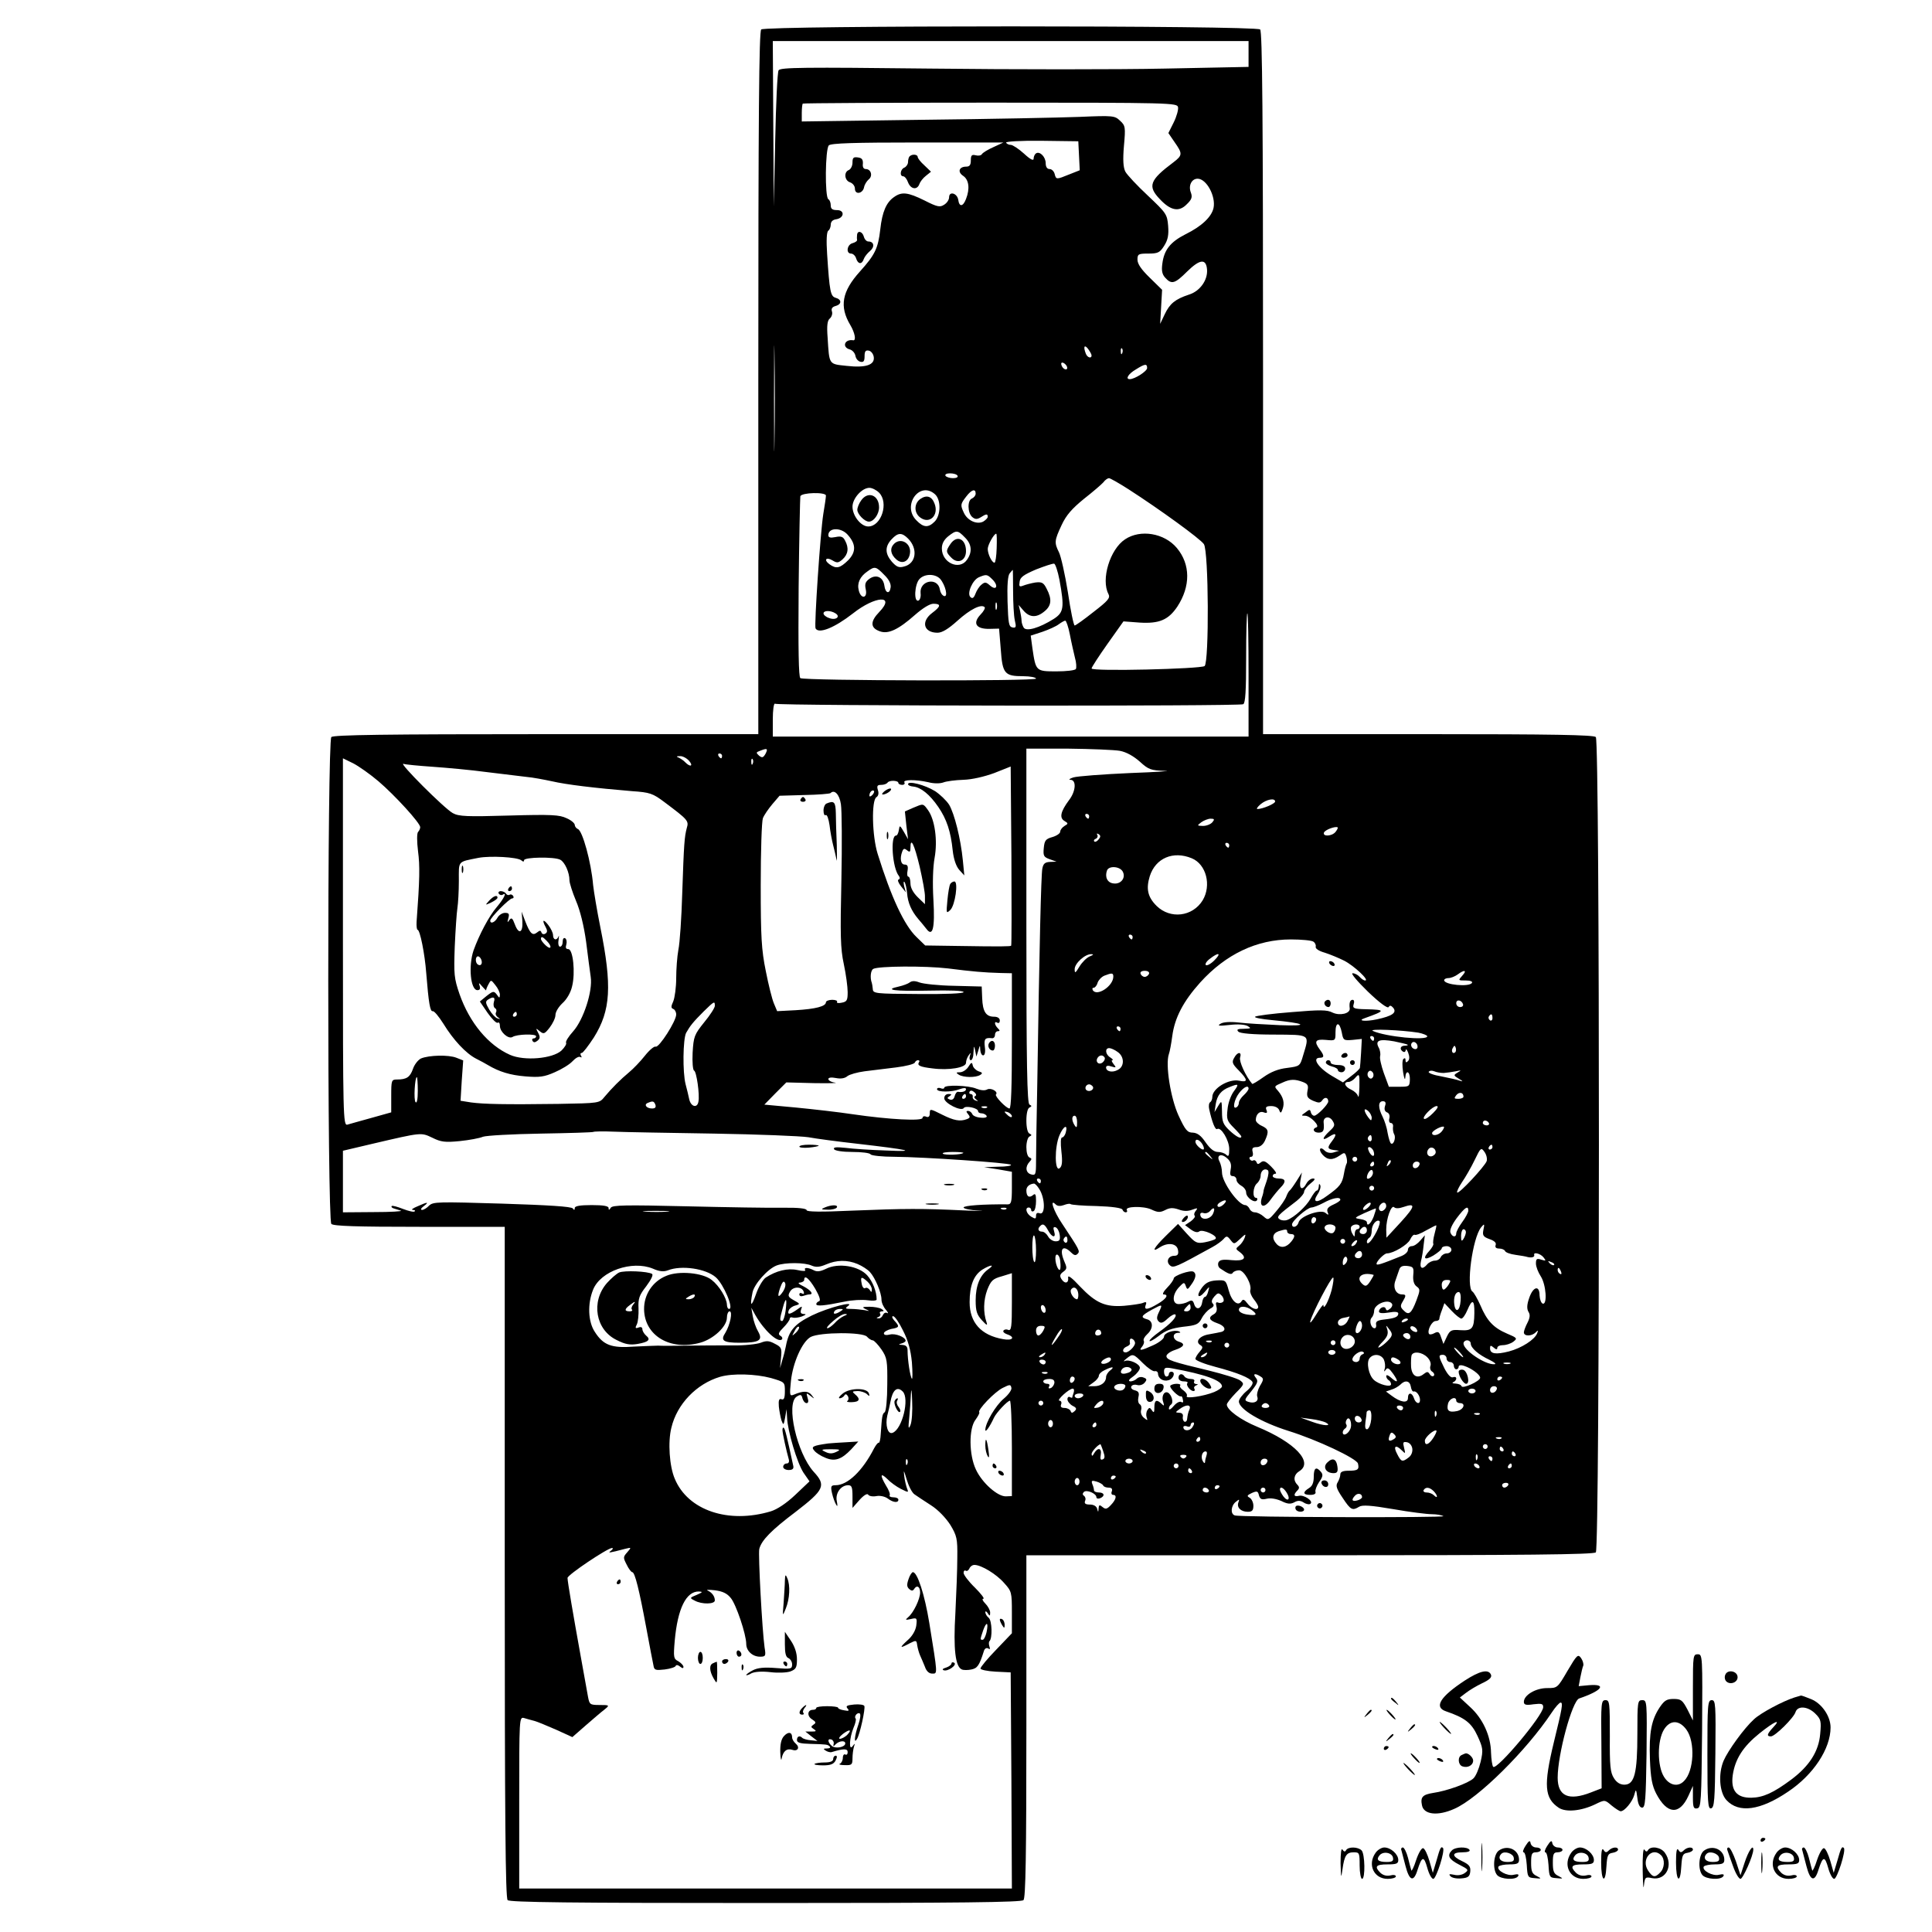 <?xml version="1.0" encoding="UTF-8" standalone="no"?>
<svg xmlns="http://www.w3.org/2000/svg" version="1.0" width="800pt" height="800pt" viewBox="0 0 800 800" preserveAspectRatio="xMidYMid meet">
  <g transform="translate(0,800) scale(0.1,-0.1)" fill="#000000" stroke="none">
    <path d="M3152 7878 c-9 -9 -12 -348 -12 -1465 l0 -1453 -878 0 c-670 0 -881 -3 -890 -12 -17 -17 -17 -1999 0 -2016 9 -9 104 -12 365 -12 l353 0 0 -1388 c0 -1066 3 -1391 12 -1400 9 -9 260 -12 1068 -12 808 0 1059 3 1068 12 9 9 12 183 12 720 l0 708 1173 0 c899 0 1176 3 1185 12 17 17 17 3359 0 3376 -9 9 -177 12 -695 12 l-683 0 0 1453 c0 1117 -3 1456 -12 1465 -17 17 -2049 17 -2066 0z m2018 -101 l0 -54 -347 -7 c-192 -4 -627 -4 -969 0 -528 6 -622 5 -630 -7 -5 -8 -11 -138 -14 -289 l-6 -275 -2 343 -2 342 985 0 985 0 0 -53z m-292 -221 c2 -10 -6 -39 -18 -63 l-22 -44 26 -38 c33 -47 33 -54 -5 -83 -99 -74 -108 -99 -56 -153 44 -47 79 -54 111 -21 21 20 24 30 17 49 -11 28 3 57 28 57 37 0 76 -73 66 -121 -8 -37 -49 -76 -116 -109 -63 -32 -89 -65 -96 -122 -4 -28 -1 -44 12 -58 26 -29 40 -25 91 26 52 51 78 54 82 9 4 -44 -29 -91 -75 -105 -57 -19 -79 -37 -100 -81 l-19 -40 4 71 4 70 -51 50 c-35 34 -51 57 -51 75 0 23 4 25 45 25 40 0 48 4 66 33 15 24 19 44 16 82 -4 48 -8 53 -84 125 -44 41 -86 86 -93 99 -9 17 -11 49 -6 107 7 77 6 84 -16 104 -22 21 -28 22 -168 16 -80 -3 -371 -9 -647 -12 l-503 -7 0 35 c0 19 2 37 4 39 2 2 352 4 778 4 751 0 773 -1 776 -19z m-410 -201 l3 -60 -43 -17 c-54 -22 -55 -22 -61 2 -3 11 -12 20 -21 20 -10 0 -16 9 -16 24 0 26 -24 51 -40 41 -5 -3 -10 -13 -10 -22 0 -10 -13 -4 -40 21 -22 20 -47 36 -54 36 -8 0 -17 4 -20 9 -4 5 57 9 146 8 l153 -2 3 -60z m-354 36 c-23 -10 -44 -23 -48 -29 -3 -6 -15 -8 -26 -5 -16 4 -20 0 -20 -21 0 -19 -5 -26 -19 -26 -30 0 -37 -22 -13 -38 24 -16 29 -53 12 -96 -12 -32 -28 -34 -32 -4 -4 28 -38 38 -38 11 0 -10 -9 -24 -21 -31 -17 -11 -28 -9 -81 18 -69 34 -94 37 -126 14 -32 -22 -49 -61 -57 -134 -9 -79 -22 -105 -84 -174 -75 -83 -86 -145 -40 -222 19 -32 25 -65 12 -63 -36 6 -48 -29 -14 -38 11 -3 21 -15 23 -26 2 -12 11 -23 21 -25 13 -3 17 3 17 23 0 20 4 26 18 23 9 -2 18 -13 20 -26 5 -33 -33 -46 -112 -37 -75 8 -72 3 -79 117 -4 50 -1 71 9 79 8 7 12 20 9 29 -4 12 1 19 15 23 26 7 26 27 0 34 -21 6 -25 26 -35 180 -4 58 -2 94 5 98 5 3 10 15 10 25 0 12 8 20 22 22 34 5 37 38 4 38 -19 0 -26 5 -26 19 0 11 -4 23 -10 26 -15 9 -13 208 2 223 9 9 104 12 368 12 l355 0 -41 -19z m-907 -1218 c-1 -98 -2 -18 -2 177 0 195 1 275 2 178 2 -98 2 -258 0 -355z m1313 355 c0 -14 -18 -9 -24 8 -11 28 -6 39 9 20 8 -11 15 -23 15 -28z m127 10 c-3 -8 -6 -5 -6 6 -1 11 2 17 5 13 3 -3 4 -12 1 -19z m-229 -56 c6 -18 -15 -14 -22 4 -4 10 -1 14 6 12 6 -2 14 -10 16 -16z m332 -6 c0 -13 -51 -46 -72 -46 -19 0 -6 22 25 40 38 24 47 25 47 6z m-785 -446 c3 -6 -5 -10 -19 -10 -14 0 -28 5 -31 10 -3 6 5 10 19 10 14 0 28 -4 31 -10z m708 -56 c129 -83 297 -205 312 -227 20 -29 22 -489 3 -505 -17 -12 -468 -23 -468 -10 0 5 30 51 66 102 l66 93 67 -5 c81 -5 119 11 156 66 55 84 55 175 -2 243 -52 62 -151 78 -214 36 -63 -41 -101 -167 -69 -227 8 -16 -1 -27 -62 -74 -39 -31 -74 -56 -78 -56 -4 0 -17 61 -28 137 -12 75 -29 150 -37 166 -20 40 -19 49 11 113 19 41 43 68 92 108 37 29 73 60 81 69 7 10 18 17 23 17 5 0 42 -21 81 -46z m-1033 -14 c41 -41 10 -140 -45 -140 -30 0 -65 44 -65 82 0 34 39 78 70 78 11 0 29 -9 40 -20z m232 -7 c25 -23 24 -87 -2 -113 -26 -26 -46 -25 -75 5 -62 61 13 166 77 108z m168 3 c0 -8 -7 -16 -15 -20 -20 -7 -19 -60 1 -77 12 -10 20 -10 35 -1 23 15 29 15 29 2 0 -5 -9 -14 -19 -20 -26 -13 -65 4 -80 37 -15 32 -14 36 10 67 22 29 39 34 39 12z m-620 -8 c0 -7 -5 -42 -11 -77 -12 -75 -38 -462 -32 -473 13 -24 78 2 155 62 92 73 178 78 109 6 -38 -39 -38 -66 2 -80 35 -13 77 7 146 68 32 28 61 46 76 46 33 0 31 -11 -5 -38 -48 -36 -35 -82 22 -82 19 0 44 15 83 50 52 47 98 70 112 56 4 -3 -4 -18 -17 -31 -34 -36 -18 -60 37 -59 l40 1 7 -86 c7 -101 16 -111 93 -111 29 0 53 -5 53 -10 0 -11 -957 -9 -976 2 -7 5 -9 119 -7 375 2 202 6 373 7 378 5 16 106 18 106 3z m88 -160 c37 -40 38 -73 4 -108 -34 -33 -49 -37 -78 -16 -25 19 -12 31 14 15 18 -11 24 -10 41 5 23 21 27 47 10 78 -8 16 -17 19 -40 14 -21 -4 -29 -2 -29 8 0 31 50 33 78 4z m487 -13 c29 -28 32 -61 9 -93 -31 -45 -104 -13 -104 47 0 20 9 36 26 50 34 27 40 26 69 -4z m-235 -5 c42 -42 34 -104 -17 -116 -21 -6 -31 -1 -50 20 -29 34 -29 63 -1 93 26 28 42 29 68 3z m367 -40 c-1 -33 -5 -60 -9 -60 -11 0 -28 36 -28 57 0 17 26 63 35 63 3 0 3 -27 2 -60z m260 -131 c21 -115 18 -135 -24 -162 -59 -37 -113 -53 -124 -36 -5 8 -9 21 -9 29 0 8 -3 26 -6 40 l-6 25 19 -22 c25 -30 54 -32 86 -6 31 24 34 51 11 95 -13 26 -20 29 -47 26 -18 -3 -40 -9 -50 -13 -16 -6 -18 -4 -15 16 2 19 17 29 68 51 36 14 69 25 75 24 5 -1 15 -31 22 -67z m-726 21 c20 -19 29 -38 27 -52 -4 -30 -22 -25 -26 7 -5 35 -33 48 -61 29 -18 -13 -21 -22 -16 -45 8 -37 -20 -41 -29 -4 -8 30 5 58 36 79 30 22 35 21 69 -14z m534 -67 c0 -49 3 -103 7 -121 7 -29 5 -33 -10 -30 -15 3 -17 18 -20 107 -2 67 1 108 9 117 6 8 12 14 13 14 0 0 1 -39 1 -87z m-302 50 c22 -26 34 -77 16 -71 -8 3 -15 14 -17 26 -8 54 -86 39 -80 -15 2 -14 -3 -28 -9 -30 -20 -7 -16 67 4 89 21 23 65 23 86 1z m217 -3 c26 -26 16 -48 -11 -24 -16 14 -21 15 -35 3 -9 -7 -20 -24 -25 -38 -7 -18 -13 -21 -21 -13 -15 15 9 71 36 82 31 13 34 12 56 -10z m17 -122 c-3 -7 -5 -2 -5 12 0 14 2 19 5 13 2 -7 2 -19 0 -25z m-667 -18 c22 -14 0 -30 -27 -19 -13 4 -23 13 -23 19 0 13 30 13 50 0z m1710 -255 l0 -255 -985 0 -985 0 0 71 c0 38 4 68 9 65 13 -9 1925 -11 1939 -2 9 5 12 56 12 192 0 101 2 184 5 184 3 0 5 -115 5 -255z m-740 168 c6 -32 16 -75 21 -96 6 -20 7 -42 4 -47 -3 -6 -40 -10 -81 -10 -85 0 -85 1 -99 96 l-7 52 49 16 c26 9 57 23 67 31 11 8 23 15 27 15 4 0 13 -26 19 -57z m-1260 -494 c-10 -17 -14 -18 -27 -8 -13 12 -13 14 4 20 30 12 34 10 23 -12z m1467 12 c27 -5 57 -22 83 -45 36 -33 46 -36 103 -38 34 0 -30 -5 -143 -9 -113 -5 -218 -13 -235 -18 -16 -5 -22 -10 -12 -10 25 -1 22 -48 -7 -85 -34 -46 -40 -72 -19 -85 17 -10 17 -12 1 -21 -10 -6 -18 -17 -18 -24 0 -7 -15 -17 -32 -22 -29 -8 -33 -15 -36 -46 -3 -32 0 -37 25 -46 l28 -10 -27 -1 c-21 -1 -28 -7 -32 -28 -5 -27 -12 -312 -21 -898 -3 -143 -5 -285 -5 -317 0 -51 -2 -56 -20 -51 -23 6 -26 32 -7 52 10 11 10 14 0 18 -8 3 -13 21 -13 43 0 21 6 41 13 44 10 5 10 7 0 12 -8 3 -13 25 -13 54 0 29 5 51 13 54 10 5 10 7 0 12 -10 4 -13 162 -13 740 l0 734 173 0 c94 -1 191 -5 214 -9z m-1647 -21 c0 -5 -2 -10 -4 -10 -3 0 -8 5 -11 10 -3 6 -1 10 4 10 6 0 11 -4 11 -10z m-137 -20 c19 -22 6 -28 -15 -7 -7 8 -20 16 -28 20 -11 4 -9 6 5 6 11 1 28 -8 38 -19z m-1286 -85 c68 -58 173 -173 173 -190 0 -6 -4 -15 -9 -20 -5 -6 -5 -39 0 -80 8 -60 7 -117 -6 -292 -1 -18 1 -33 4 -33 10 0 30 -99 36 -180 10 -124 16 -160 27 -157 6 1 25 -22 44 -52 41 -67 93 -123 136 -145 18 -9 40 -21 48 -26 47 -28 93 -42 155 -47 59 -5 79 -2 122 17 28 12 61 32 73 45 13 14 27 22 33 18 6 -3 7 -1 3 5 -4 7 -3 12 3 12 5 0 27 29 50 64 70 112 76 213 27 456 -14 69 -27 148 -30 175 -8 95 -44 225 -63 232 -7 3 -13 11 -13 17 0 7 -15 20 -34 28 -29 14 -62 16 -238 11 -173 -5 -208 -4 -233 10 -34 18 -229 213 -204 204 9 -3 63 -8 120 -12 57 -4 158 -13 224 -22 66 -8 140 -17 165 -20 25 -2 72 -11 105 -18 60 -14 177 -28 332 -41 74 -5 86 -9 135 -46 96 -72 101 -77 92 -106 -10 -38 -12 -64 -19 -271 -3 -101 -10 -206 -16 -234 -5 -27 -9 -80 -9 -118 0 -37 -6 -80 -12 -95 -10 -22 -10 -28 0 -32 6 -2 12 -12 12 -23 0 -27 -71 -138 -85 -133 -6 3 -27 -15 -45 -38 -19 -24 -48 -54 -65 -68 -35 -29 -72 -66 -102 -102 -21 -26 -21 -26 -190 -29 -223 -3 -309 -1 -362 6 l-44 7 5 83 6 84 -28 11 c-32 13 -114 11 -147 -3 -12 -6 -27 -25 -33 -43 -12 -34 -26 -44 -66 -44 -23 0 -24 -3 -24 -68 l0 -68 -82 -23 c-46 -13 -91 -25 -100 -28 -17 -4 -18 37 -18 757 l0 760 43 -21 c23 -12 70 -45 104 -74z m1550 73 c-3 -8 -6 -5 -6 6 -1 11 2 17 5 13 3 -3 4 -12 1 -19z m1070 -754 c-3 -3 -38 -4 -219 -1 l-137 2 -36 35 c-51 49 -105 165 -161 345 -23 74 -26 221 -5 234 8 5 11 16 6 30 -5 17 -2 21 14 21 11 0 22 4 26 9 6 11 45 10 45 -1 0 -4 7 -8 16 -8 8 0 12 5 9 10 -8 12 46 13 99 1 22 -6 48 -6 62 -1 12 5 50 10 83 11 36 1 87 13 128 28 l68 27 3 -370 c1 -203 1 -370 -1 -372z m-575 624 c-7 -7 -12 -8 -12 -2 0 6 3 14 7 17 3 4 9 5 12 2 2 -3 -1 -11 -7 -17z m-130 -38 c4 -25 5 -166 2 -315 -5 -226 -4 -283 10 -347 9 -42 16 -95 16 -116 0 -34 -3 -40 -25 -44 -13 -3 -22 -1 -19 3 3 5 -6 9 -20 9 -14 0 -26 -5 -26 -10 0 -17 -42 -28 -125 -33 l-77 -4 -13 31 c-8 18 -23 79 -34 135 -18 88 -21 141 -21 356 0 140 4 264 9 277 5 13 23 39 39 58 l30 35 103 3 c56 1 105 5 108 8 16 16 37 -5 43 -46z m1798 11 c0 -9 -52 -31 -73 -31 -6 0 0 9 13 20 24 20 60 27 60 11z m-770 -61 c0 -5 -2 -10 -4 -10 -3 0 -8 5 -11 10 -3 6 -1 10 4 10 6 0 11 -4 11 -10z m510 -25 c-7 -8 -24 -15 -39 -15 -25 1 -25 1 -7 15 11 8 29 15 39 15 16 0 17 -3 7 -15z m510 -40 c-15 -18 -53 -20 -48 -3 4 12 48 28 57 22 2 -2 -2 -10 -9 -19z m-981 -31 c-6 -8 -15 -12 -18 -8 -3 4 0 9 7 11 6 3 9 10 6 15 -4 7 -2 8 5 4 9 -6 9 -11 0 -22z m541 -24 c0 -5 -2 -10 -4 -10 -3 0 -8 5 -11 10 -3 6 -1 10 4 10 6 0 11 -4 11 -10z m-2932 -62 c8 -7 12 -7 12 0 0 13 126 15 150 2 19 -10 38 -53 38 -85 0 -11 12 -49 27 -85 17 -39 33 -104 42 -170 7 -58 16 -123 19 -145 9 -59 -30 -178 -73 -226 -19 -21 -32 -42 -29 -47 3 -5 -6 -19 -19 -32 -37 -34 -154 -44 -213 -18 -90 40 -167 132 -209 251 -23 67 -24 82 -20 197 3 69 8 141 11 160 3 19 6 70 6 112 0 86 -7 78 82 96 49 9 159 3 176 -10z m2777 8 c60 -25 82 -112 45 -174 -42 -68 -134 -79 -191 -23 -37 37 -44 71 -28 123 24 75 97 106 174 74z m-286 -55 c14 -26 -8 -54 -39 -49 -25 3 -36 27 -26 54 8 20 53 17 65 -5z m41 -271 c0 -5 -2 -10 -4 -10 -3 0 -8 5 -11 10 -3 6 -1 10 4 10 6 0 11 -4 11 -10z m748 -19 c7 -4 12 -14 10 -21 -2 -8 13 -18 38 -25 22 -7 58 -22 80 -33 41 -21 106 -82 87 -82 -6 0 -16 7 -23 15 -7 8 -20 15 -29 15 -9 0 18 -32 63 -76 49 -47 82 -71 86 -64 5 8 10 7 19 -3 16 -20 -3 -34 -68 -48 -48 -10 -83 -6 -50 5 87 31 88 35 5 37 -50 1 -56 4 -51 20 4 11 2 19 -4 19 -11 0 -15 -13 -12 -36 2 -21 -41 -31 -71 -17 -23 12 -51 12 -170 2 -79 -6 -147 -15 -151 -19 -5 -4 27 -10 70 -14 139 -13 160 -26 33 -21 -63 3 -140 7 -171 11 -36 4 -64 2 -75 -5 -15 -9 -7 -10 38 -5 34 4 63 2 75 -5 15 -9 13 -10 -16 -11 -27 0 -32 -3 -23 -12 7 -7 58 -12 147 -12 153 -1 148 3 121 -86 -13 -45 -14 -45 -66 -52 -36 -4 -67 -16 -98 -38 -24 -17 -45 -30 -47 -28 -27 32 -55 93 -50 109 8 25 -11 25 -25 -2 -10 -17 -7 -25 19 -51 39 -40 39 -51 2 -43 -43 9 -111 -32 -111 -67 0 -9 -4 -19 -9 -22 -5 -3 -7 -16 -4 -29 12 -54 25 -87 33 -82 16 10 50 -47 50 -83 0 -28 -3 -33 -12 -24 -7 7 -22 12 -35 12 -16 0 -32 13 -51 40 -19 28 -34 39 -53 40 -22 0 -31 10 -59 71 -33 72 -55 211 -40 254 4 11 10 44 14 74 10 77 46 145 116 223 106 117 234 178 375 178 44 0 86 -4 93 -9z m-925 -61 c-13 -5 -32 -24 -43 -42 -17 -28 -20 -30 -20 -11 0 24 43 63 69 62 11 0 9 -3 -6 -9z m515 -17 c-15 -15 -31 -23 -35 -19 -4 4 3 16 17 26 37 29 49 24 18 -7z m-1103 -33 c102 -13 149 -17 218 -19 l47 -1 0 -280 c0 -189 -3 -280 -10 -280 -13 0 -62 51 -56 58 11 11 -20 29 -36 21 -10 -6 -27 -4 -45 3 -32 14 -133 17 -133 4 0 -4 -7 -6 -15 -2 -8 3 -15 1 -15 -4 0 -13 61 -13 94 0 17 6 26 6 26 0 0 -9 -15 -14 -33 -11 -5 1 -11 -7 -14 -18 -3 -12 -10 -17 -20 -14 -12 5 -12 7 -1 14 10 7 9 9 -4 9 -11 0 -18 -7 -18 -18 0 -20 71 -56 81 -40 7 11 59 0 59 -13 0 -5 6 -9 14 -9 8 0 18 -5 21 -10 4 -6 -5 -10 -24 -8 -17 1 -33 8 -35 15 -3 7 -11 13 -17 13 -9 0 -9 -3 0 -14 9 -11 8 -15 -5 -20 -29 -11 -54 -6 -104 19 -48 24 -50 25 -50 5 0 -13 -5 -18 -15 -14 -8 4 -15 1 -15 -5 0 -14 -137 -7 -288 15 -59 9 -165 21 -237 28 l-130 12 45 46 46 46 114 -3 c63 -1 103 0 88 2 -16 2 -28 9 -28 15 0 6 12 8 32 4 20 -4 37 -1 47 8 9 7 41 16 71 20 30 4 89 11 130 16 41 5 76 14 78 20 2 5 8 10 13 10 6 0 8 -4 4 -9 -8 -13 5 -19 56 -25 67 -9 139 3 139 23 0 9 5 23 11 31 9 13 10 12 5 -2 -3 -10 -1 -18 4 -18 6 0 11 15 11 33 2 28 2 29 7 7 l5 -25 8 25 c7 24 7 24 8 3 1 -13 6 -23 12 -23 7 0 10 14 7 35 -4 34 1 39 30 36 6 -1 12 5 12 14 0 8 5 15 12 15 9 0 9 3 0 12 -15 15 -16 32 -2 23 6 -3 10 1 10 9 0 10 -9 16 -24 16 -33 0 -47 21 -49 77 l-2 48 -115 3 c-63 1 -127 8 -143 14 -18 7 -31 7 -40 0 -6 -5 -27 -13 -45 -17 -65 -14 -19 -20 124 -17 87 2 144 0 144 -6 0 -6 -74 -9 -187 -8 -180 1 -188 2 -189 21 -1 11 -3 22 -4 25 -8 21 -5 52 6 58 22 12 215 13 309 2z m833 -22 c-3 -7 -11 -13 -18 -13 -7 0 -15 6 -17 13 -3 7 4 12 17 12 13 0 20 -5 18 -12z m1297 -8 c-18 -20 -17 -20 14 -20 19 0 30 -4 26 -10 -11 -18 -115 -8 -115 11 0 5 8 9 18 9 10 0 27 7 38 15 28 21 40 18 19 -5z m-1445 -4 c0 -39 -68 -84 -85 -56 -3 6 -2 10 4 10 5 0 13 9 16 21 4 11 16 24 28 29 31 12 37 12 37 -4z m1448 -114 c2 -7 -3 -12 -12 -12 -9 0 -16 7 -16 16 0 17 22 14 28 -4z m-3098 -7 c0 -8 -20 -39 -44 -68 -41 -51 -44 -59 -48 -126 -2 -39 1 -72 6 -74 10 -3 24 -100 18 -129 -5 -28 -31 -21 -38 10 -3 15 -10 43 -15 62 -13 50 -11 187 2 213 17 30 29 45 73 89 44 43 46 44 46 23z m3220 -51 c0 -8 -5 -12 -10 -9 -6 4 -8 11 -5 16 9 14 15 11 15 -7z m-624 -59 c6 -33 8 -34 45 -31 l38 4 -3 -56 c-2 -32 -4 -60 -5 -64 -1 -4 -16 -19 -35 -33 l-35 -27 -46 27 c-56 33 -84 75 -50 75 19 0 19 9 0 34 -25 34 -19 44 25 40 40 -4 40 -3 40 31 0 45 17 45 26 0z m-916 15 c0 -5 -2 -10 -4 -10 -3 0 -8 5 -11 10 -3 6 -1 10 4 10 6 0 11 -4 11 -10z m1233 -16 c20 -4 37 -11 37 -15 0 -19 -172 -2 -225 22 -21 10 118 4 188 -7z m-183 -24 c0 -5 -2 -10 -4 -10 -3 0 -8 5 -11 10 -3 6 -1 10 4 10 6 0 11 -4 11 -10z m139 -26 c2 -2 -3 -4 -12 -4 -19 0 -23 -15 -7 -25 6 -3 10 0 11 7 0 7 5 2 10 -11 6 -16 6 -28 -1 -35 -7 -7 -10 -6 -10 4 0 9 -3 10 -9 5 -5 -6 -5 -30 -1 -55 4 -25 8 -35 9 -22 2 34 20 26 19 -8 -1 -29 -3 -30 -44 -30 l-43 0 -21 57 c-11 31 -18 63 -15 70 2 8 0 24 -6 35 -16 30 2 37 64 26 29 -6 54 -12 56 -14z m40 -13 c-3 -6 -10 -7 -18 -2 -7 5 -10 14 -6 21 9 14 29 -2 24 -19z m157 -18 c-10 -10 -19 5 -10 18 6 11 8 11 12 0 2 -7 1 -15 -2 -18z m-1398 1 c28 -19 29 -60 1 -74 -23 -13 -49 -7 -49 10 0 7 8 9 22 4 20 -6 21 -5 9 10 -7 9 -10 16 -5 16 5 0 1 5 -8 11 -21 12 -24 39 -5 39 7 0 23 -7 35 -16z m-54 -23 c3 -5 -1 -14 -8 -20 -16 -13 -32 2 -21 19 8 12 22 13 29 1z m1111 -81 c-5 -8 -11 -8 -17 -2 -6 6 -7 16 -3 22 5 8 11 8 17 2 6 -6 7 -16 3 -22z m293 17 c12 1 35 4 50 7 23 5 25 5 8 -5 -18 -11 -18 -12 5 -26 17 -10 19 -13 4 -8 -11 4 -46 12 -77 18 -31 5 -55 14 -52 19 4 5 13 6 23 2 9 -4 26 -7 39 -7z m-349 -59 c-1 -29 -3 -46 -6 -37 -2 9 -15 21 -28 27 -27 12 -34 32 -11 32 7 0 19 7 26 15 19 22 20 20 19 -37z m-3899 -15 c0 -35 -4 -53 -9 -47 -9 8 -3 104 5 104 2 0 4 -26 4 -57z m3664 37 c21 -8 25 -14 20 -37 -4 -23 -1 -30 23 -41 24 -10 30 -10 39 3 10 14 24 11 24 -6 0 -12 -46 -59 -58 -59 -6 0 -12 6 -14 14 -3 13 -6 13 -22 0 -19 -13 -19 -14 -2 -14 22 0 63 -43 47 -48 -19 -6 -12 -22 9 -22 20 0 24 9 21 41 -3 25 24 30 37 8 11 -17 9 -23 -13 -43 -32 -30 -32 -43 0 -22 28 18 33 10 10 -20 -20 -26 -19 -32 8 -36 l22 -3 -23 -7 c-13 -4 -28 -1 -36 7 -20 21 -29 5 -9 -17 20 -22 41 -23 70 -3 20 14 22 14 28 -5 3 -11 4 -24 1 -28 -3 -5 -8 -24 -11 -42 -7 -41 -17 -54 -69 -91 -44 -33 -63 -29 -40 6 9 13 14 30 11 37 -4 8 -6 6 -6 -4 -1 -10 -4 -18 -9 -18 -4 0 -15 -15 -25 -33 -18 -32 -67 -78 -98 -89 -9 -3 -22 -2 -30 3 -15 10 -9 16 71 77 16 13 30 30 30 37 0 7 12 23 26 34 19 15 22 21 11 21 -9 0 -21 -9 -27 -20 -17 -32 -32 -24 -25 13 l6 32 -22 -35 c-12 -19 -25 -37 -29 -40 -4 -3 -10 -14 -14 -25 -4 -11 -22 -38 -41 -60 -32 -38 -34 -39 -53 -22 -10 9 -26 17 -36 17 -9 0 -19 7 -22 15 -4 8 -12 15 -18 15 -28 0 -96 95 -96 135 0 15 -5 35 -10 45 -15 27 7 36 31 14 15 -13 19 -26 15 -46 -4 -21 -2 -28 9 -28 8 0 15 -7 15 -15 0 -8 9 -19 20 -25 11 -6 20 -18 20 -28 0 -21 36 -46 45 -32 3 6 1 10 -4 10 -16 0 -13 46 4 60 8 7 15 21 15 31 0 20 15 33 29 24 6 -3 4 -21 -4 -45 -8 -22 -14 -41 -13 -43 0 -1 -2 -13 -7 -26 -12 -40 10 -46 36 -9 13 18 32 41 41 50 25 25 22 38 -7 38 -14 0 -25 5 -25 10 0 6 5 10 12 10 6 0 -2 13 -18 29 -23 23 -32 27 -43 18 -11 -9 -15 -9 -18 1 -3 6 -9 10 -13 7 -5 -3 -11 -1 -15 5 -3 5 -1 10 6 10 6 0 9 8 6 20 -4 15 0 20 16 20 14 0 27 10 35 27 17 38 15 48 -13 61 -14 6 -25 17 -25 24 0 24 16 39 33 32 13 -5 16 -2 11 10 -5 12 0 16 20 16 16 0 29 -7 33 -17 5 -14 8 -13 14 5 9 25 3 49 -19 75 -17 19 -17 19 18 34 32 15 52 15 84 3z m-869 -19 c7 -12 -12 -24 -25 -16 -11 7 -4 25 10 25 5 0 11 -4 15 -9z m584 -20 c-12 -16 -24 -49 -26 -74 -5 -41 -2 -49 26 -77 17 -17 31 -33 31 -36 0 -12 -21 -1 -49 25 -26 25 -31 36 -31 78 -1 47 -1 48 -16 23 l-15 -25 5 33 c6 37 23 58 58 71 37 15 40 13 17 -18z m61 11 c0 -5 -9 -17 -20 -27 -11 -10 -20 -24 -20 -31 0 -7 -4 -16 -10 -19 -18 -11 -10 32 11 59 20 26 39 34 39 18z m-1132 -31 c-6 -2 -4 -7 3 -13 11 -8 11 -9 -1 -5 -8 2 -14 10 -12 16 1 6 -3 11 -9 11 -5 0 -7 4 -4 10 4 6 11 5 20 -3 8 -7 9 -13 3 -16z m2022 -2 c0 -5 -10 -9 -21 -9 -18 0 -19 2 -9 15 12 15 30 12 30 -6z m-2060 1 c0 -5 -5 -10 -11 -10 -5 0 -7 5 -4 10 3 6 8 10 11 10 2 0 4 -4 4 -10z m-1286 -35 c3 -10 -1 -15 -14 -15 -23 0 -35 16 -18 23 21 9 26 8 32 -8z m3021 -5 c-4 -13 -1 -22 8 -26 9 -3 13 -13 10 -25 -3 -11 0 -19 6 -19 7 0 11 -8 9 -17 -1 -10 1 -23 5 -30 8 -13 -2 -45 -13 -38 -4 2 -10 22 -14 43 -3 22 -13 52 -21 68 -19 37 -19 64 1 64 11 0 14 -6 9 -20z m-1648 -6 c-3 -3 -12 -4 -19 -1 -8 3 -5 6 6 6 11 1 17 -2 13 -5z m1847 -23 c-16 -16 -32 -27 -37 -24 -11 6 35 53 52 53 9 0 3 -11 -15 -29z m-254 -20 c-1 -13 -3 -13 -15 3 -19 26 -19 42 0 26 8 -7 15 -20 15 -29z m-1490 7 c0 -6 -6 -5 -15 2 -8 7 -15 14 -15 16 0 2 7 1 15 -2 8 -4 15 -11 15 -16z m270 -25 c0 -22 -2 -25 -10 -13 -13 20 -13 40 0 40 6 0 10 -12 10 -27z m1705 -3 c3 -5 -1 -10 -9 -10 -9 0 -16 5 -16 10 0 6 4 10 9 10 6 0 13 -4 16 -10z m-1752 -40 c-3 -11 -10 -20 -15 -20 -6 0 -7 -22 -3 -58 5 -43 3 -61 -7 -69 -21 -18 -22 87 -1 136 17 40 36 48 26 11z m1557 5 c-13 -16 -40 -21 -40 -7 0 10 42 32 49 26 2 -2 -2 -10 -9 -19z m-3013 -9 c182 -3 357 -10 390 -15 32 -6 123 -18 203 -27 217 -25 254 -34 120 -28 -63 2 -139 7 -169 11 -39 4 -52 3 -47 -6 4 -6 35 -11 76 -11 38 0 72 -4 75 -10 3 -5 48 -10 98 -10 126 -1 475 -25 483 -33 4 -4 -19 -8 -52 -8 l-59 -2 58 -9 57 -10 0 -67 c0 -58 -3 -68 -17 -68 -103 1 -183 -5 -183 -13 0 -5 28 -11 63 -13 34 -2 6 -2 -63 1 -169 8 -242 8 -462 -1 -130 -6 -188 -5 -188 2 0 7 -35 11 -97 10 -54 -1 -235 2 -402 6 -252 6 -305 5 -312 -6 -6 -10 -9 -11 -9 -1 0 8 -21 12 -70 12 -49 0 -70 -4 -70 -12 0 -9 -3 -10 -8 -2 -5 8 -103 14 -292 20 -265 8 -286 8 -303 -8 -9 -10 -23 -18 -29 -18 -8 0 -5 7 6 15 25 19 17 19 -25 0 -19 -8 -28 -14 -20 -15 8 0 12 -3 8 -6 -3 -4 -25 1 -48 10 -23 9 -44 15 -47 12 -3 -3 1 -8 9 -10 8 -2 21 -7 29 -9 8 -3 -42 -6 -112 -6 l-128 -1 0 128 0 127 123 29 c205 48 200 47 247 25 36 -18 53 -20 114 -14 39 4 82 12 96 18 14 5 121 11 239 13 118 2 215 5 218 7 2 2 40 3 86 1 45 -2 231 -5 414 -8z m2723 -22 c0 -8 -5 -12 -10 -9 -6 4 -8 11 -5 16 9 14 15 11 15 -7z m-700 -24 c6 -11 7 -20 2 -20 -10 0 -32 21 -32 32 0 16 19 8 30 -12z m1200 -10 c0 -5 -5 -10 -11 -10 -5 0 -7 5 -4 10 3 6 8 10 11 10 2 0 4 -4 4 -10z m-493 -15 c9 -25 -4 -29 -17 -6 -7 15 -7 21 0 21 6 0 13 -7 17 -15z m258 -6 c0 -7 -8 -15 -17 -17 -18 -3 -25 18 -11 32 10 10 28 1 28 -15z m211 -37 c-8 -22 -115 -137 -122 -130 -3 3 6 22 20 43 14 20 38 62 52 91 25 52 27 54 41 34 8 -11 12 -28 9 -38z m-2167 34 c-8 -8 -78 -10 -85 -3 -4 4 14 7 41 7 27 0 46 -2 44 -4z m1022 -13 c13 -16 12 -17 -3 -4 -17 13 -22 21 -14 21 2 0 10 -8 17 -17z m609 -13 c0 -5 -4 -10 -10 -10 -5 0 -10 5 -10 10 0 6 5 10 10 10 6 0 10 -4 10 -10z m131 -23 c-10 -9 -11 -8 -5 6 3 10 9 15 12 12 3 -3 0 -11 -7 -18z m-61 3 c0 -5 -5 -10 -11 -10 -5 0 -7 5 -4 10 3 6 8 10 11 10 2 0 4 -4 4 -10z m188 -2 c-6 -18 -28 -21 -28 -4 0 9 7 16 16 16 9 0 14 -5 12 -12z m-195 -43 c-5 -13 -23 -22 -23 -11 0 15 14 35 21 31 4 -3 6 -12 2 -20z m-1373 -25 c0 -5 -2 -10 -4 -10 -3 0 -8 5 -11 10 -3 6 -1 10 4 10 6 0 11 -4 11 -10z m-7 -33 c25 -38 26 -110 2 -101 -10 4 -15 0 -15 -10 0 -14 -3 -14 -20 -4 -21 13 -27 38 -10 38 6 0 10 -5 10 -11 0 -5 5 -7 10 -4 6 3 10 22 10 42 0 28 -3 33 -13 24 -16 -13 -27 -5 -27 20 0 15 12 26 31 28 4 1 14 -9 22 -22z m1387 3 c0 -5 -4 -10 -10 -10 -5 0 -10 5 -10 10 0 6 5 10 10 10 6 0 10 -4 10 -10z m-140 -48 c0 -4 -13 -13 -29 -20 -22 -10 -28 -18 -24 -30 6 -14 4 -15 -9 -4 -20 16 -105 -14 -111 -40 -5 -19 -27 -25 -27 -8 0 15 63 69 80 70 8 0 31 9 50 19 36 20 70 27 70 13z m-483 -19 c-9 -9 -20 -13 -24 -9 -4 4 -1 11 7 16 25 16 35 11 17 -7z m-662 -3 c13 5 25 7 28 4 3 -3 51 -7 108 -8 64 -2 105 -8 107 -15 2 -6 8 -11 13 -11 6 0 8 4 5 9 -10 16 68 18 101 3 27 -13 37 -13 57 -3 19 10 32 11 56 3 21 -8 39 -8 57 -1 22 8 24 7 15 -4 -7 -8 -9 -17 -5 -21 4 -3 -4 -14 -16 -23 l-24 -16 24 -18 c15 -11 28 -14 35 -8 13 11 80 -19 67 -31 -4 -4 -24 -10 -44 -14 -33 -6 -39 -3 -74 35 l-37 41 -49 -48 c-53 -52 -64 -74 -25 -48 34 21 70 15 74 -13 3 -17 -2 -23 -16 -23 -25 0 -35 -25 -17 -40 14 -12 26 -6 175 76 19 10 40 26 47 34 11 13 15 13 28 -4 15 -19 15 -19 40 4 23 22 25 22 19 5 -4 -11 -14 -26 -23 -33 -15 -12 -15 -14 2 -26 33 -25 20 -39 -33 -34 -38 4 -50 1 -55 -10 -3 -9 0 -19 7 -24 35 -24 47 -28 53 -18 3 5 15 10 26 10 21 0 54 -60 46 -83 -2 -7 4 -23 14 -36 11 -13 19 -28 19 -32 0 -18 -29 -8 -45 14 -12 16 -18 19 -24 9 -14 -23 -41 -1 -53 44 -12 44 -13 44 -52 42 -29 -2 -44 -10 -59 -30 -26 -35 -15 -49 12 -17 20 24 20 24 14 2 -3 -13 -9 -23 -13 -23 -5 0 -10 -10 -12 -22 -4 -29 -25 -34 -33 -9 -5 17 -10 19 -25 11 -10 -6 -28 -10 -39 -10 -28 0 -28 39 1 70 20 21 22 22 28 5 6 -17 8 -16 23 6 19 26 22 45 9 53 -13 8 -82 -16 -82 -28 0 -5 -12 -23 -27 -38 -15 -15 -21 -28 -15 -28 23 0 12 -18 -24 -39 -42 -25 -58 -27 -50 -5 5 12 2 15 -11 9 -10 -4 -45 -9 -78 -12 -78 -6 -117 11 -183 80 -33 36 -51 49 -49 37 3 -24 -14 -28 -28 -6 -8 13 -6 20 8 30 16 12 16 16 2 48 -19 48 -3 65 30 32 12 -12 19 -14 27 -6 11 11 9 15 -64 125 -36 53 -53 106 -27 80 8 -8 20 -8 34 -3z m1265 -5 c-7 -8 -17 -15 -22 -15 -6 0 -5 7 2 15 7 8 17 15 22 15 6 0 5 -7 -2 -15z m70 1 c0 -8 -7 -16 -15 -20 -15 -5 -21 14 -8 27 11 12 23 8 23 -7z m71 -4 c52 18 50 4 -10 -62 l-60 -65 -1 34 c0 45 21 104 33 92 6 -6 21 -5 38 1z m-1644 -8 c-3 -3 -12 -4 -19 -1 -8 3 -5 6 6 6 11 1 17 -2 13 -5z m857 -17 c-10 -28 -54 -33 -54 -5 0 5 6 8 14 5 8 -3 20 1 27 9 14 17 22 13 13 -9z m664 -15 c-12 -30 -28 -43 -28 -23 0 5 -12 11 -27 13 -27 4 -26 5 17 25 25 11 46 20 47 19 2 -1 -3 -17 -9 -34z m392 25 c0 -7 -11 -28 -25 -47 -14 -19 -25 -40 -25 -47 0 -18 -17 -16 -24 3 -4 10 6 33 26 60 34 45 48 54 48 31z m-3317 -4 c-23 -2 -64 -2 -90 0 -26 2 -7 3 42 3 50 0 71 -1 48 -3z m2687 -32 c0 -6 -4 -13 -10 -16 -5 -3 -10 1 -10 9 0 9 5 16 10 16 6 0 10 -4 10 -9z m250 -51 c-20 -39 -40 -60 -40 -41 0 5 5 13 10 16 6 3 10 16 10 29 0 24 19 48 32 40 4 -3 -1 -23 -12 -44z m-1360 5 c16 -30 34 -33 25 -4 -5 15 -3 20 6 17 8 -3 15 -17 17 -31 3 -22 -1 -27 -17 -27 -11 0 -25 9 -31 20 -6 11 -17 20 -25 20 -16 0 -20 12 -8 23 11 12 19 8 33 -18z m1190 11 c0 -8 -5 -18 -10 -21 -13 -8 -42 14 -34 26 9 15 44 10 44 -5z m100 4 c0 -5 -4 -10 -10 -10 -5 0 -10 -8 -10 -17 -1 -17 -1 -17 -11 0 -5 9 -7 22 -4 27 8 13 35 13 35 0z m310 -30 c-5 -18 -7 -36 -5 -40 2 -4 -5 -16 -15 -28 -31 -33 -23 -43 15 -21 19 12 35 25 35 30 0 5 9 9 20 9 11 0 20 -7 20 -15 0 -8 -9 -15 -19 -15 -10 0 -21 -7 -25 -15 -3 -8 -14 -15 -24 -15 -11 0 -25 -7 -32 -15 -20 -24 -33 -18 -26 13 4 15 9 45 11 67 l5 40 -19 -22 c-11 -13 -26 -23 -35 -23 -9 0 -16 -7 -16 -15 0 -9 -12 -20 -27 -26 -87 -35 -103 -40 -103 -32 0 11 32 43 43 43 27 0 86 36 96 57 6 13 14 22 19 20 4 -3 25 5 47 18 22 12 41 22 42 21 2 -1 -2 -17 -7 -36z m202 15 c-4 -21 1 -27 26 -36 20 -7 29 -15 25 -25 -3 -9 2 -14 15 -14 11 0 22 -5 24 -10 2 -6 21 -13 43 -16 22 -3 45 -7 50 -9 16 -4 30 -1 28 8 -5 14 25 7 38 -9 12 -15 11 -16 -9 -10 -18 6 -22 4 -22 -16 0 -13 9 -36 20 -53 22 -34 28 -119 8 -113 -7 3 -12 18 -13 34 0 44 -27 37 -43 -11 -10 -28 -10 -45 -3 -57 8 -12 6 -25 -4 -45 -8 -15 -15 -34 -15 -40 0 -17 32 -17 49 0 10 10 11 9 6 -4 -10 -26 -64 -61 -117 -75 -55 -14 -78 -10 -78 13 0 13 3 13 15 3 10 -9 15 -9 15 -1 0 6 10 11 23 11 13 0 32 6 43 14 18 14 17 16 -26 34 -56 24 -83 53 -110 117 -12 27 -27 53 -33 57 -27 17 0 221 36 266 14 17 15 15 9 -13z m-482 0 c0 -8 -7 -15 -15 -15 -16 0 -20 12 -8 23 11 12 23 8 23 -8z m-330 -5 c0 -5 7 -10 15 -10 18 0 19 -10 2 -31 -20 -25 -44 -29 -61 -10 -21 23 -17 44 9 53 30 9 35 9 35 -2z m740 -2 c0 -7 -5 -20 -10 -28 -8 -12 -10 -9 -10 13 0 15 5 27 10 27 6 0 10 -6 10 -12z m-1780 -75 c0 -31 -3 -53 -7 -49 -11 10 -11 116 -1 110 4 -3 8 -30 8 -61z m130 41 c0 -8 -5 -12 -10 -9 -6 4 -8 11 -5 16 9 14 15 11 15 -7z m1150 -4 c0 -5 -4 -10 -10 -10 -5 0 -10 5 -10 10 0 6 5 10 10 10 6 0 10 -4 10 -10z m45 -9 c-3 -6 -11 -11 -16 -11 -5 0 -4 6 3 14 14 16 24 13 13 -3z m25 -46 c0 -8 -7 -15 -15 -15 -16 0 -20 12 -8 23 11 12 23 8 23 -8z m-1250 -25 c1 -8 2 -22 1 -30 -2 -25 -21 10 -21 40 0 25 17 17 20 -10z m1181 -13 c-8 -8 -11 -7 -11 4 0 20 13 34 18 19 3 -7 -1 -17 -7 -23z m-2020 -1 c19 -8 42 -23 51 -33 22 -24 48 -86 48 -114 0 -13 8 -31 18 -42 9 -11 12 -17 6 -14 -7 4 -14 0 -18 -8 -3 -8 -11 -15 -18 -14 -10 0 -10 2 0 6 6 2 10 9 6 14 -3 5 1 9 8 9 9 0 9 3 -2 10 -8 5 -31 9 -50 9 -30 0 -32 -2 -15 -10 17 -8 17 -9 -5 -4 -14 2 -38 5 -55 5 -24 0 -27 2 -15 11 36 25 -80 -5 -148 -38 -73 -36 -96 -63 -108 -128 -2 -11 -8 -36 -14 -55 l-10 -35 4 43 c4 39 2 44 -26 58 -24 13 -35 13 -58 4 -16 -6 -68 -12 -117 -11 -48 0 -133 0 -188 -1 -55 -1 -109 -1 -120 0 -11 0 -56 -2 -100 -4 -93 -7 -127 6 -162 61 -28 42 -31 116 -7 175 31 77 161 122 247 87 27 -12 45 -14 63 -7 56 22 157 7 198 -29 32 -28 76 -131 55 -131 -5 0 -9 8 -9 18 -1 27 -32 78 -63 102 -37 30 -137 39 -188 17 -57 -23 -93 -78 -92 -139 2 -109 108 -172 232 -138 55 15 111 67 111 104 0 14 5 26 11 26 14 0 2 -56 -17 -88 -22 -33 -10 -42 59 -42 82 0 97 10 76 47 -9 15 -19 44 -22 63 l-6 35 17 -31 c36 -63 93 -116 110 -100 3 4 1 11 -7 15 -10 6 -7 14 13 34 14 14 26 31 26 36 0 6 6 8 13 5 7 -2 24 0 38 5 17 7 19 10 7 10 -12 1 -15 6 -11 18 6 16 5 16 -17 0 -30 -21 -41 -22 -34 -3 3 8 15 17 27 20 21 6 21 7 -6 22 -23 13 -26 18 -16 35 12 23 50 23 57 0 3 -8 0 -11 -7 -7 -6 4 -11 2 -11 -4 0 -7 7 -9 16 -6 9 3 20 6 25 6 20 0 7 17 -23 33 -21 10 -27 16 -15 16 9 1 17 6 17 11 0 23 20 7 46 -37 17 -30 23 -48 16 -51 -7 -2 -12 -8 -12 -12 0 -10 33 -7 116 10 32 7 74 9 96 6 21 -3 38 -2 38 3 0 33 -16 74 -39 100 -35 39 -120 53 -171 27 -23 -11 -37 -13 -50 -6 -23 12 -43 13 -36 1 4 -5 -10 -5 -32 0 -40 9 -88 -3 -131 -31 -12 -8 -31 -40 -41 -70 -19 -54 -26 -51 -14 8 7 35 63 98 100 112 34 13 117 13 146 -1 17 -7 32 -6 58 5 44 19 88 20 131 2z m2884 -4 c-3 -3 -11 0 -18 7 -9 10 -8 11 6 5 10 -3 15 -9 12 -12z m-2343 -18 c-34 -24 -52 -68 -52 -128 0 -45 5 -60 26 -83 20 -22 24 -23 19 -8 -14 40 -13 91 3 134 15 38 23 46 60 56 l42 13 0 -120 c0 -102 -2 -119 -15 -115 -8 4 -17 2 -20 -3 -3 -5 4 -11 15 -15 36 -12 23 -28 -17 -20 -91 16 -138 69 -138 153 0 69 17 112 53 135 34 21 54 22 24 1z m1760 -24 c-2 -23 3 -39 14 -47 15 -11 15 -15 -1 -58 -21 -55 -32 -63 -53 -41 -14 13 -14 20 -4 36 15 25 15 30 -2 30 -26 0 -39 28 -28 57 5 16 13 36 16 46 4 13 14 17 33 15 25 -3 28 -6 25 -38z m612 14 c3 -8 2 -12 -4 -9 -6 3 -10 10 -10 16 0 14 7 11 14 -7z m-776 -13 c1 -1 -5 -12 -14 -26 -13 -20 -19 -23 -30 -14 -34 28 -6 54 44 40z m-2096 -28 c10 -9 18 -23 18 -32 0 -13 -2 -13 -9 -2 -5 7 -13 11 -19 7 -5 -3 -12 5 -14 19 -6 29 -1 31 24 8z m1922 -35 c-13 -47 -34 -86 -34 -62 0 5 -14 -13 -31 -41 -17 -28 -27 -39 -23 -25 9 35 85 180 94 180 4 0 1 -23 -6 -52z m-2271 -5 c-21 -31 -26 -24 -12 16 8 22 14 29 19 20 5 -7 1 -23 -7 -36z m2755 27 c-7 -11 -16 -20 -20 -20 -5 0 -8 9 -8 20 0 13 7 20 20 20 18 0 19 -2 8 -20z m-1533 -38 c1 -12 -2 -22 -5 -22 -14 0 -32 29 -25 40 11 17 28 6 30 -18z m601 -31 c-4 -5 -13 -8 -21 -5 -10 4 -12 0 -8 -16 4 -15 0 -26 -11 -32 -24 -13 -20 -25 14 -37 31 -10 40 -29 18 -36 -7 -2 -30 -6 -51 -10 -40 -6 -60 -31 -36 -45 11 -7 10 -12 -4 -28 -9 -10 -17 -23 -17 -29 0 -6 37 -21 83 -33 91 -24 142 -45 153 -62 4 -7 -6 -23 -24 -38 -18 -15 -32 -34 -32 -43 0 -32 91 -86 205 -122 119 -37 282 -114 288 -135 6 -25 0 -30 -40 -30 -23 0 -33 -5 -33 -15 0 -8 -5 -23 -11 -33 -9 -14 -5 -27 21 -65 33 -50 40 -53 68 -36 13 8 48 6 141 -10 68 -12 140 -21 160 -21 20 0 41 -4 48 -8 12 -7 -842 -5 -864 3 -19 6 -16 40 4 56 15 12 16 12 11 -2 -8 -21 10 -39 39 -39 18 0 23 6 23 25 0 13 -7 28 -15 33 -13 7 -12 10 9 20 21 9 25 8 29 -10 5 -16 11 -19 32 -14 16 4 39 0 60 -9 26 -13 38 -14 54 -6 15 9 26 8 40 -1 11 -7 24 -9 28 -4 12 11 -29 38 -49 32 -21 -5 -23 5 -6 22 9 9 9 15 0 24 -18 18 -15 42 8 56 60 37 -17 119 -174 184 -68 28 -126 70 -126 92 0 6 17 27 37 48 36 36 36 38 18 52 -11 8 -69 26 -130 41 -151 36 -175 44 -175 60 0 7 16 19 35 25 39 13 45 26 15 35 -25 8 -27 35 -2 36 11 0 12 2 4 6 -21 8 -62 -6 -62 -22 0 -8 -20 -24 -44 -35 -53 -24 -63 -25 -46 -5 6 8 9 18 6 23 -3 5 3 17 14 27 26 23 26 55 0 62 -29 8 -25 15 20 40 45 24 45 24 28 -12 -9 -19 -9 -28 0 -37 9 -9 18 -6 37 12 14 13 28 20 32 17 8 -9 -20 -39 -68 -73 -21 -15 -39 -31 -39 -36 0 -5 17 4 38 20 29 23 53 32 100 38 56 6 65 10 78 35 8 16 24 33 35 40 14 7 18 14 11 21 -7 7 -5 16 6 29 14 16 18 17 30 5 8 -8 11 -19 8 -25z m982 2 c-3 -42 -21 -51 -26 -15 -4 29 4 52 18 52 7 0 10 -15 8 -37z m-3173 17 c-3 -5 -14 -10 -23 -10 -15 0 -15 2 -2 10 20 13 33 13 25 0z m378 -58 c-3 -23 -10 -42 -14 -42 -11 0 -11 7 2 53 13 49 19 44 12 -11z m2511 29 c3 -5 0 -14 -8 -20 -11 -9 -15 -9 -18 0 -5 14 -28 3 -28 -12 0 -7 15 -8 40 -4 27 5 40 3 40 -4 0 -14 -14 -20 -60 -25 -26 -3 -34 -8 -32 -20 2 -9 -1 -16 -6 -16 -15 0 -24 32 -12 44 5 5 10 18 10 28 0 28 60 52 74 29z m341 -39 c-1 -64 -9 -73 -58 -70 -37 3 -43 0 -56 -27 l-14 -30 -10 28 c-7 22 -12 25 -27 17 -10 -6 -21 -7 -23 -3 -8 14 12 53 28 53 8 0 15 4 15 9 0 5 5 22 11 37 l10 28 30 -32 c17 -18 35 -32 40 -32 6 0 17 16 25 35 20 48 30 44 29 -13z m-1775 12 c0 -8 -4 -12 -10 -9 -5 3 -10 13 -10 21 0 8 5 12 10 9 6 -3 10 -13 10 -21z m600 11 c0 -8 -7 -15 -16 -15 -14 0 -14 3 -4 15 7 8 14 15 16 15 2 0 4 -7 4 -15z m254 -10 c25 -19 19 -24 -21 -18 -19 3 -33 11 -33 19 0 18 30 17 54 -1z m-1704 -5 c-20 -13 -33 -13 -25 0 3 6 14 10 23 10 15 0 15 -2 2 -10z m15 -19 c-11 -5 -29 -18 -39 -30 -11 -11 -24 -21 -30 -21 -6 1 5 14 24 30 19 17 41 30 50 29 10 0 9 -3 -5 -8z m244 -60 c21 -41 32 -80 37 -132 3 -41 3 -71 0 -68 -7 7 -18 78 -18 117 0 16 -6 22 -22 23 -16 1 -17 2 -3 6 9 2 17 8 17 11 0 15 -42 32 -65 26 -16 -4 -25 -2 -25 5 0 6 14 14 30 18 35 6 36 10 13 35 -9 10 -11 18 -5 18 7 0 25 -26 41 -59z m1841 39 c-12 -23 -40 -27 -40 -6 0 8 10 17 23 19 12 2 23 5 25 6 1 0 -2 -8 -8 -19z m250 6 c0 -2 -7 -7 -16 -10 -8 -3 -12 -2 -9 4 6 10 25 14 25 6z m-190 -25 c0 -19 -17 -38 -25 -29 -7 7 7 48 16 48 5 0 9 -9 9 -19z m-2344 -29 c-18 -16 -18 -16 -6 6 6 13 14 21 18 18 3 -4 -2 -14 -12 -24z m1024 8 c-6 -11 -15 -20 -20 -20 -6 0 -10 9 -10 20 0 13 7 20 20 20 18 0 19 -3 10 -20z m1437 -30 c-15 -19 -40 -39 -49 -40 -4 0 4 11 18 25 18 19 23 31 19 48 -7 22 -7 22 8 2 12 -15 13 -23 4 -35z m111 32 c2 -7 -2 -10 -12 -6 -9 3 -16 11 -16 16 0 13 23 5 28 -10z m-1488 -31 c-29 -42 -34 -39 -8 4 11 20 23 34 25 31 3 -3 -5 -19 -17 -35z m180 18 c0 -5 -7 -9 -15 -9 -9 0 -12 6 -9 15 6 15 24 11 24 -6z m-970 -14 c7 -8 18 -15 24 -15 6 -1 22 -18 36 -38 23 -34 25 -46 24 -145 0 -60 -5 -112 -11 -115 -10 -7 -11 -17 -16 -89 -1 -22 -5 -39 -8 -37 -3 2 -12 -9 -20 -24 -47 -92 -109 -152 -159 -152 -19 0 -21 -4 -15 -32 4 -18 12 -40 17 -48 6 -11 7 -6 3 14 -7 33 17 66 47 66 15 0 18 -8 18 -47 l0 -47 29 33 c18 20 32 28 36 22 3 -6 19 -9 34 -6 16 3 36 -2 47 -10 22 -17 44 -19 44 -5 0 6 -9 10 -21 10 -11 0 -18 4 -15 8 3 5 -4 23 -15 40 -26 44 -24 56 5 28 12 -13 38 -32 56 -41 32 -16 33 -16 26 1 -4 11 -10 35 -12 54 -3 26 -1 22 10 -15 8 -27 22 -56 33 -63 10 -7 40 -27 68 -45 30 -19 61 -52 80 -81 27 -45 30 -57 29 -135 0 -47 -4 -151 -8 -231 -9 -149 0 -222 27 -233 7 -3 25 -3 39 0 25 5 33 16 52 76 3 11 11 15 18 11 7 -5 9 -2 5 8 -3 9 -3 19 0 22 13 12 11 85 -3 97 -8 6 -14 17 -14 23 0 6 5 4 10 -4 8 -13 10 -12 10 3 0 9 -9 26 -20 37 -11 11 -15 20 -8 20 6 0 -10 21 -35 46 -26 25 -47 53 -47 61 0 8 4 12 9 9 5 -3 11 1 15 9 3 8 12 15 21 15 28 0 91 -38 123 -75 31 -34 32 -39 32 -122 l0 -86 -65 -68 c-36 -37 -65 -72 -65 -78 0 -5 27 -11 63 -13 l62 -3 3 -447 2 -448 -1020 0 -1020 0 0 356 c0 351 0 355 20 350 11 -3 30 -9 43 -12 12 -3 52 -20 89 -36 l68 -31 56 49 c31 27 66 57 78 66 21 17 20 18 -21 18 -40 0 -42 2 -48 33 -3 17 -17 95 -31 172 -30 166 -54 306 -54 321 0 13 166 124 184 124 6 0 4 -5 -4 -11 -15 -11 -9 -10 60 8 25 6 25 6 7 -15 -17 -19 -17 -22 -2 -51 8 -17 19 -31 23 -31 11 0 29 -74 58 -230 14 -74 27 -145 30 -157 3 -19 9 -20 46 -16 24 3 45 10 46 15 2 5 10 4 18 -3 10 -8 14 -8 14 -1 0 6 -10 16 -21 23 -20 10 -21 16 -15 86 12 132 47 204 100 203 17 -1 16 -3 -9 -14 -30 -12 -30 -13 -8 -24 29 -16 83 -15 83 1 0 17 -12 33 -30 41 -8 3 5 4 30 1 32 -4 51 -13 66 -32 22 -26 64 -151 64 -190 0 -29 26 -53 57 -53 23 0 25 3 19 38 -10 70 -27 385 -22 408 9 36 50 78 151 154 118 91 127 109 74 166 -69 77 -116 282 -70 311 16 10 20 9 24 -8 3 -10 10 -19 17 -19 7 0 9 8 4 22 -6 21 -6 22 12 8 18 -14 18 -14 5 3 -14 18 -34 19 -74 2 -17 -7 -18 -3 -12 56 8 77 47 164 82 183 39 20 216 21 233 1z m2020 -20 c0 -19 -25 -36 -44 -29 -21 8 -21 40 1 53 20 10 43 -3 43 -24z m230 20 c0 -9 -6 -12 -15 -9 -8 4 -15 10 -15 15 0 5 7 9 15 9 8 0 15 -7 15 -15z m-1140 -26 c0 -14 -26 -39 -39 -39 -16 0 -13 17 4 24 8 3 15 9 14 13 -3 17 1 24 11 18 6 -3 10 -11 10 -16z m317 5 c-3 -3 -12 -4 -19 -1 -8 3 -5 6 6 6 11 1 17 -2 13 -5z m513 -4 c0 -5 -4 -10 -10 -10 -5 0 -10 5 -10 10 0 6 5 10 10 10 6 0 10 -4 10 -10z m560 -3 c0 -19 33 -47 78 -68 22 -11 30 -18 19 -18 -38 -2 -127 58 -127 86 0 7 7 13 15 13 8 0 15 -6 15 -13z m-1000 -7 c0 -5 -4 -10 -10 -10 -5 0 -10 5 -10 10 0 6 5 10 10 10 6 0 10 -4 10 -10z m955 -30 c10 -11 16 -20 13 -20 -3 0 -13 9 -23 20 -10 11 -16 20 -13 20 3 0 13 -9 23 -20z m-515 0 c0 -5 -7 -10 -15 -10 -8 0 -15 5 -15 10 0 6 7 10 15 10 8 0 15 -4 15 -10z m112 -8 c-7 -2 -12 -10 -12 -18 0 -8 -7 -14 -15 -14 -8 0 -15 5 -15 11 0 16 33 39 44 31 6 -3 5 -7 -2 -10z m-1317 -2 c-3 -5 -12 -10 -18 -10 -7 0 -6 4 3 10 19 12 23 12 15 0z m670 0 c-3 -5 -12 -10 -18 -10 -7 0 -6 4 3 10 19 12 23 12 15 0z m915 -10 c11 -11 17 -26 13 -36 -3 -9 0 -20 8 -24 7 -5 10 -12 6 -17 -5 -4 -12 -1 -17 7 -7 11 -11 11 -24 1 -27 -22 -50 -9 -53 29 -1 19 0 41 2 48 7 18 43 14 65 -8z m-1177 -25 c20 -20 41 -34 48 -33 7 2 13 -2 14 -9 0 -21 22 -35 44 -28 21 6 30 35 11 35 -5 0 -10 -4 -10 -10 0 -5 -4 -10 -10 -10 -5 0 -10 9 -10 20 0 17 5 19 33 14 137 -25 207 -50 207 -75 0 -5 -15 -16 -32 -23 -44 -18 -121 -29 -114 -17 4 5 -3 16 -14 24 -11 7 -17 17 -13 20 3 4 -3 7 -15 7 -11 0 -23 -4 -26 -8 -5 -9 35 -48 44 -44 3 2 7 -4 8 -14 3 -10 0 -14 -7 -9 -7 3 -20 -4 -31 -17 -11 -13 -19 -18 -20 -11 0 6 4 14 9 17 12 8 2 43 -14 50 -16 6 -27 -18 -18 -41 5 -15 3 -16 -8 -5 -20 19 -29 14 -29 -15 0 -22 -2 -25 -10 -13 -9 13 -11 13 -19 1 -5 -8 -6 -21 -3 -30 5 -14 4 -14 -11 -2 -10 8 -15 21 -12 32 3 9 1 20 -5 24 -7 4 -9 17 -6 30 4 17 1 24 -15 28 -12 3 -18 10 -14 17 4 6 15 8 24 5 10 -3 24 1 31 10 10 12 9 16 -5 21 -9 4 -21 2 -28 -5 -6 -6 -18 -11 -26 -11 -11 1 -7 8 12 21 15 11 27 27 27 35 0 17 -46 37 -63 28 -7 -3 -3 2 7 10 27 22 29 21 69 -19z m997 16 c5 -11 7 -28 4 -38 -4 -13 -3 -15 4 -5 7 11 14 7 31 -17 24 -34 19 -41 -11 -14 -10 9 -18 11 -18 5 0 -6 5 -14 10 -17 6 -3 10 -11 10 -17 0 -14 -50 -1 -71 18 -22 20 -32 73 -18 90 16 20 47 17 59 -5z m260 4 c0 -8 7 -15 15 -15 8 0 15 -7 15 -15 0 -8 5 -15 10 -15 6 0 10 5 10 11 0 6 9 8 23 3 29 -9 66 -36 66 -49 0 -14 -73 -47 -77 -35 -2 6 -13 10 -25 11 -12 0 -16 3 -9 6 6 2 12 9 12 15 0 6 -6 8 -14 5 -8 -3 -21 10 -35 37 -25 51 -26 56 -6 56 8 0 15 -7 15 -15z m-1390 -4 c0 -11 -31 -24 -39 -16 -3 3 1 10 9 15 19 12 30 12 30 1z m1190 -1 c8 -5 11 -12 8 -16 -10 -9 -38 3 -38 16 0 12 10 13 30 0z m-1460 -10 c0 -5 -4 -10 -9 -10 -6 0 -13 5 -16 10 -3 6 1 10 9 10 9 0 16 -4 16 -10z m1923 -7 c-7 -2 -19 -2 -25 0 -7 3 -2 5 12 5 14 0 19 -2 13 -5z m-1655 -27 c-10 -7 -18 -20 -18 -28 0 -22 -21 -38 -49 -38 l-25 0 22 16 c12 8 22 21 22 27 0 7 10 17 23 23 31 16 45 16 25 0z m87 5 c3 -5 -4 -13 -16 -16 -23 -8 -34 -1 -24 14 8 13 32 14 40 2z m-348 -17 c-3 -3 -12 -4 -19 -1 -8 3 -5 6 6 6 11 1 17 -2 13 -5z m-1145 -20 c58 -17 58 -17 58 -55 0 -28 -4 -37 -14 -33 -10 4 -13 -4 -11 -30 2 -19 7 -45 11 -58 8 -21 9 -20 15 12 l6 35 2 -34 c2 -57 42 -189 68 -229 l25 -36 -59 -56 c-37 -35 -75 -60 -101 -68 -176 -53 -344 4 -398 135 -22 51 -29 152 -14 211 23 98 104 182 202 211 52 15 146 12 210 -5z m2028 6 c13 -8 13 -13 -3 -39 -9 -16 -14 -36 -11 -44 7 -19 -11 -30 -36 -22 -19 6 -18 9 12 45 26 33 29 42 18 55 -14 17 -3 20 20 5z m-770 -9 c0 -6 -4 -13 -10 -16 -5 -3 -10 1 -10 9 0 9 5 16 10 16 6 0 10 -4 10 -9z m1770 5 c0 -3 -4 -8 -10 -11 -5 -3 -10 -1 -10 4 0 6 5 11 10 11 6 0 10 -2 10 -4z m-1854 -23 c-2 -9 -9 -19 -16 -21 -7 -3 -10 0 -6 7 4 6 1 11 -8 11 -9 0 -16 5 -16 10 0 6 11 10 24 10 17 0 23 -5 22 -17z m1476 -15 c2 -13 7 -21 12 -20 10 4 26 -17 26 -35 0 -20 -18 -15 -25 7 -8 25 -25 26 -25 1 0 -23 -31 -18 -68 10 l-23 17 23 8 c12 3 28 13 36 20 20 21 40 17 44 -8z m-2072 -159 c-8 -19 -10 -14 -5 31 3 30 6 75 7 100 1 25 4 12 5 -31 2 -41 -1 -86 -7 -100z m387 110 c-34 -28 -77 -101 -77 -130 0 -13 19 14 36 51 10 21 56 70 66 70 4 0 8 -89 8 -197 l0 -198 -24 -1 c-34 -2 -99 55 -125 111 -29 61 -30 171 -1 207 10 14 17 27 15 30 -9 9 64 85 97 101 30 15 33 15 36 0 2 -8 -12 -28 -31 -44z m503 52 c0 -6 -5 -13 -10 -16 -15 -9 -43 3 -35 15 8 13 45 13 45 1z m1538 -13 c-6 -18 -28 -21 -28 -4 0 9 7 16 16 16 9 0 14 -5 12 -12z m-2460 -10 c29 -29 -2 -156 -42 -171 -20 -8 -31 32 -22 71 4 15 10 41 13 57 9 50 28 66 51 43z m708 -4 c-3 -9 -6 -18 -6 -20 0 -3 -4 -2 -10 1 -5 3 -10 -1 -10 -9 0 -8 9 -20 21 -27 17 -8 18 -13 9 -22 -10 -9 -14 -9 -17 1 -3 6 -14 12 -25 12 -14 0 -18 5 -14 15 3 8 0 15 -7 15 -14 1 40 50 55 50 5 0 7 -7 4 -16z m1664 6 c0 -5 -7 -10 -15 -10 -8 0 -15 5 -15 10 0 6 7 10 15 10 8 0 15 -4 15 -10z m-1625 -20 c-3 -5 -13 -10 -21 -10 -8 0 -14 5 -14 10 0 6 9 10 21 10 11 0 17 -4 14 -10z m1545 -20 c0 -5 7 -10 15 -10 26 0 16 -27 -12 -33 -34 -7 -44 2 -37 31 6 22 34 32 34 12z m-1710 -10 c0 -5 -4 -10 -10 -10 -5 0 -10 5 -10 10 0 6 5 10 10 10 6 0 10 -4 10 -10z m248 -2 c-3 -7 -13 -15 -24 -17 -16 -3 -17 -1 -5 13 16 19 34 21 29 4z m687 -8 c3 -5 -3 -10 -15 -10 -12 0 -18 5 -15 10 3 6 10 10 15 10 5 0 12 -4 15 -10z m-330 -17 c-5 -10 -8 -26 -9 -36 0 -9 -5 -16 -11 -14 -5 2 -9 11 -7 21 2 10 -4 16 -15 16 -17 1 -17 2 1 15 28 21 50 20 41 -2z m885 7 c0 -5 -4 -10 -9 -10 -6 0 -13 5 -16 10 -3 6 1 10 9 10 9 0 16 -4 16 -10z m-132 -47 c-2 -20 -9 -38 -16 -41 -8 -2 -11 6 -8 30 3 18 5 36 5 41 1 4 6 7 12 7 6 0 9 -16 7 -37z m269 15 c-3 -8 -6 -5 -6 6 -1 11 2 17 5 13 3 -3 4 -12 1 -19z m180 6 c-3 -3 -12 -4 -19 -1 -8 3 -5 6 6 6 11 1 17 -2 13 -5z m-489 -22 c2 -7 -3 -12 -12 -12 -9 0 -16 7 -16 16 0 17 22 14 28 -4z m-149 -12 c30 -16 -7 -15 -54 2 l-50 18 45 -6 c25 -3 51 -10 59 -14z m101 -30 c-11 -21 -30 -27 -30 -11 0 6 5 13 10 16 6 4 8 11 5 16 -4 5 -3 14 1 20 12 21 26 -19 14 -41z m-1230 25 c0 -8 -4 -15 -10 -15 -5 0 -10 7 -10 15 0 8 5 15 10 15 6 0 10 -7 10 -15z m180 -5 c0 -5 -5 -10 -11 -10 -5 0 -7 5 -4 10 3 6 8 10 11 10 2 0 4 -4 4 -10z m398 -9 c-11 -18 -38 -18 -38 0 0 4 7 6 15 3 8 -4 15 -1 15 5 0 6 5 11 10 11 6 0 6 -7 -2 -19z m997 -45 c-19 -29 -35 -34 -35 -12 0 15 40 49 48 42 2 -3 -4 -16 -13 -30z m-165 -6 c-18 -11 -24 -6 -16 16 5 14 9 15 19 5 9 -9 9 -14 -3 -21z m-800 0 c0 -5 -5 -10 -11 -10 -5 0 -7 5 -4 10 3 6 8 10 11 10 2 0 4 -4 4 -10z m1247 4 c-3 -3 -12 -4 -19 -1 -8 3 -5 6 6 6 11 1 17 -2 13 -5z m-369 -42 c2 -14 -4 -29 -15 -37 -26 -20 -31 -19 -48 15 -17 32 -6 40 20 14 15 -15 15 -14 9 11 -6 23 -4 26 12 23 11 -2 20 -13 22 -26z m-1280 -11 c8 -22 7 -31 -2 -34 -9 -4 -11 2 -8 19 5 28 -12 32 -27 7 -7 -13 -10 -14 -11 -4 0 10 25 38 37 41 0 0 6 -13 11 -29z m1592 19 c0 -5 -4 -10 -10 -10 -5 0 -10 5 -10 10 0 6 5 10 10 10 6 0 10 -4 10 -10z m65 -10 c3 -5 1 -10 -4 -10 -6 0 -11 5 -11 10 0 6 2 10 4 10 3 0 8 -4 11 -10z m-1480 -18 c-3 -3 -11 0 -18 7 -9 10 -8 11 6 5 10 -3 15 -9 12 -12z m251 -8 c-3 -9 -6 -21 -6 -27 0 -7 -4 -7 -9 2 -10 16 -4 41 11 41 6 0 7 -7 4 -16z m1279 6 c3 -5 1 -10 -4 -10 -6 0 -11 5 -11 10 0 6 2 10 4 10 3 0 8 -4 11 -10z m-1365 -14 c-7 -7 -13 -7 -20 0 -6 6 -3 10 10 10 13 0 16 -4 10 -10z m1207 -8 c-3 -8 -6 -5 -6 6 -1 11 2 17 5 13 3 -3 4 -12 1 -19z m63 2 c0 -5 -2 -10 -4 -10 -3 0 -8 5 -11 10 -3 6 -1 10 4 10 6 0 11 -4 11 -10z m-2423 -22 c-3 -8 -6 -5 -6 6 -1 11 2 17 5 13 3 -3 4 -12 1 -19z m933 12 c0 -5 -7 -10 -15 -10 -8 0 -15 5 -15 10 0 6 7 10 15 10 8 0 15 -4 15 -10z m558 -2 c-6 -18 -28 -21 -28 -4 0 9 7 16 16 16 9 0 14 -5 12 -12z m-368 -18 c0 -5 -4 -10 -10 -10 -5 0 -10 5 -10 10 0 6 5 10 10 10 6 0 10 -4 10 -10z m1245 0 c3 -5 2 -10 -4 -10 -5 0 -13 5 -16 10 -3 6 -2 10 4 10 5 0 13 -4 16 -10z m135 0 c0 -5 -5 -10 -11 -10 -5 0 -7 5 -4 10 3 6 8 10 11 10 2 0 4 -4 4 -10z m-1325 -20 c3 -5 1 -10 -4 -10 -6 0 -11 5 -11 10 0 6 2 10 4 10 3 0 8 -4 11 -10z m-315 -24 c0 -3 -4 -8 -10 -11 -5 -3 -10 -1 -10 4 0 6 5 11 10 11 6 0 10 -2 10 -4z m-150 -21 c0 -8 -4 -15 -10 -15 -5 0 -10 7 -10 15 0 8 5 15 10 15 6 0 10 -7 10 -15z m98 -16 c2 -5 12 -9 23 -9 12 0 16 -5 13 -15 -4 -8 -1 -15 5 -15 17 0 13 -19 -9 -42 -16 -17 -22 -19 -35 -8 -12 10 -15 9 -16 -6 -1 -17 -2 -17 -6 -1 -3 10 -14 17 -30 17 -18 0 -24 4 -20 15 4 8 1 17 -4 21 -7 4 -7 10 -1 16 11 11 52 -6 52 -22 0 -5 7 -7 15 -4 22 9 18 24 -5 24 -11 0 -20 4 -20 9 0 5 -3 17 -7 26 -5 14 -2 16 18 10 13 -4 26 -12 27 -16z m1677 1 c-3 -5 -10 -10 -16 -10 -5 0 -9 5 -9 10 0 6 7 10 16 10 8 0 12 -4 9 -10z m-1195 -4 c0 -3 -4 -8 -10 -11 -5 -3 -10 -1 -10 4 0 6 5 11 10 11 6 0 10 -2 10 -4z m-45 -16 c3 -5 -1 -10 -9 -10 -9 0 -16 5 -16 10 0 6 4 10 9 10 6 0 13 -4 16 -10z m235 0 c0 -5 -4 -10 -10 -10 -5 0 -10 5 -10 10 0 6 5 10 10 10 6 0 10 -4 10 -10z m88 -11 c17 -27 5 -40 -14 -15 -8 11 -14 23 -14 28 0 15 15 8 28 -13z m608 7 c8 -8 14 -18 14 -22 0 -5 -5 -3 -12 4 -7 7 -20 12 -31 12 -10 0 -15 5 -12 10 9 14 24 12 41 -4z m-296 -25 c0 -5 -9 -11 -20 -14 -22 -6 -26 3 -8 21 11 11 28 7 28 -7z m-1555 -560 c-4 -17 -11 -31 -16 -31 -11 0 -11 0 2 39 14 39 23 34 14 -8z"></path>
    <path d="M3767 7353 c-4 -3 -7 -14 -7 -24 0 -9 -7 -19 -15 -23 -17 -6 -21 -36 -5 -36 6 0 15 -11 20 -25 11 -29 38 -33 47 -7 3 9 15 25 27 34 l21 17 -27 26 c-16 14 -28 30 -28 35 0 11 -23 13 -33 3z"></path>
    <path d="M3530 7327 c0 -14 -7 -27 -15 -31 -22 -8 -18 -44 5 -51 11 -4 20 -15 20 -26 0 -27 33 -21 38 6 2 11 11 25 19 32 18 14 10 43 -12 43 -9 0 -14 8 -12 22 1 17 -4 24 -20 26 -19 3 -23 -1 -23 -21z"></path>
    <path d="M3549 7028 c-1 -7 -1 -17 0 -21 1 -5 -8 -11 -19 -14 -23 -6 -28 -43 -6 -43 8 0 18 -9 21 -20 8 -25 24 -26 32 -2 3 9 15 24 26 33 20 17 16 39 -7 39 -8 0 -16 9 -19 20 -6 22 -26 27 -28 8z"></path>
    <path d="M3566 5928 c-9 -12 -16 -30 -16 -39 0 -18 30 -49 48 -49 20 0 42 31 42 59 0 51 -46 69 -74 29z"></path>
    <path d="M3811 5934 c-27 -19 -27 -59 1 -78 38 -27 76 11 58 58 -11 31 -33 38 -59 20z"></path>
    <path d="M3936 5748 c-20 -29 -20 -34 4 -58 27 -27 60 -11 60 28 0 51 -38 68 -64 30z"></path>
    <path d="M3702 5748 c-18 -18 -15 -43 9 -64 24 -22 52 -10 57 25 6 41 -38 67 -66 39z"></path>
    <path d="M3760 4753 c0 -5 10 -9 22 -10 31 -3 68 -33 103 -84 35 -51 52 -102 60 -181 4 -36 14 -65 27 -80 l21 -23 -6 62 c-9 91 -35 194 -57 231 -11 17 -37 42 -58 56 -42 26 -112 44 -112 29z"></path>
    <path d="M3664 4725 c-10 -8 -14 -14 -9 -15 15 0 40 18 34 24 -3 3 -14 -1 -25 -9z"></path>
    <path d="M3781 4655 l-34 -15 6 -58 7 -57 -17 30 c-17 29 -18 29 -21 8 -2 -13 -7 -23 -12 -23 -24 0 -15 -134 12 -167 5 -7 5 -12 -1 -15 -6 -1 -1 -14 10 -28 l20 -25 -7 25 c-3 14 -3 22 1 18 4 -4 9 -25 11 -46 3 -40 18 -74 46 -107 10 -11 24 -29 33 -40 27 -37 37 -1 30 120 -4 68 -2 135 5 173 13 72 1 158 -27 197 -21 29 -19 28 -62 10z m27 -243 c12 -53 23 -110 22 -126 l0 -30 -30 29 c-19 19 -30 39 -30 57 0 15 -4 28 -9 28 -4 0 -6 11 -3 25 3 18 0 25 -12 25 -16 0 -21 25 -10 54 5 13 9 14 20 5 11 -9 14 -7 14 10 0 48 16 15 38 -77z"></path>
    <path d="M3672 4540 c0 -14 2 -19 5 -12 2 6 2 18 0 25 -3 6 -5 1 -5 -13z"></path>
    <path d="M3935 4340 c-4 -6 -9 -36 -12 -68 -5 -54 -5 -56 12 -40 20 19 34 118 17 118 -6 0 -14 -5 -17 -10z"></path>
    <path d="M3315 4690 c-3 -5 1 -10 10 -10 9 0 13 5 10 10 -3 6 -8 10 -10 10 -2 0 -7 -4 -10 -10z"></path>
    <path d="M3423 4673 c-7 -2 -13 -16 -13 -29 0 -14 4 -23 9 -19 6 3 12 -16 16 -42 3 -27 10 -64 15 -83 5 -19 11 -46 14 -60 2 -14 2 13 1 60 -2 47 -4 106 -4 133 -1 46 -7 53 -38 40z"></path>
    <path d="M1912 4400 c0 -14 2 -19 5 -12 2 6 2 18 0 25 -3 6 -5 1 -5 -13z"></path>
    <path d="M2105 4320 c-3 -5 -1 -10 4 -10 6 0 11 5 11 10 0 6 -2 10 -4 10 -3 0 -8 -4 -11 -10z"></path>
    <path d="M2065 4300 c4 -6 11 -8 16 -5 19 13 8 -13 -24 -51 -32 -37 -73 -115 -96 -179 -22 -64 -13 -165 16 -165 10 0 13 6 9 18 -5 14 -3 14 11 -3 10 -11 17 -18 16 -16 -1 2 3 13 9 24 11 21 11 21 29 -2 11 -13 19 -31 19 -40 -1 -15 -2 -15 -13 1 -12 15 -15 15 -42 -6 l-28 -23 32 -47 c18 -25 36 -44 42 -41 5 4 9 -2 9 -13 0 -25 35 -56 52 -46 18 12 98 14 98 3 0 -5 -5 -9 -11 -9 -5 0 -7 -5 -4 -10 5 -8 11 -7 21 1 11 9 11 16 2 33 -10 19 -10 20 7 6 16 -13 20 -12 41 15 13 17 24 40 24 52 0 13 13 34 29 49 17 15 34 43 40 70 14 56 4 154 -16 154 -10 0 -12 6 -8 19 3 11 1 22 -5 26 -6 3 -10 -3 -10 -14 0 -12 -5 -21 -11 -21 -6 0 -9 12 -6 28 2 15 2 21 0 15 -7 -19 -23 -16 -23 5 0 9 -9 28 -20 42 -21 27 -27 21 -10 -10 7 -13 7 -21 -2 -26 -6 -4 -14 -2 -16 5 -3 9 -7 9 -18 0 -19 -15 -29 -5 -49 46 l-15 40 3 -39 c3 -49 -15 -57 -31 -14 -10 27 -14 30 -23 18 -8 -12 -9 -10 -4 8 5 18 2 22 -14 22 -11 0 -25 -9 -31 -20 -11 -20 -30 -27 -30 -12 0 12 79 92 91 92 6 0 7 5 4 10 -4 6 -10 8 -15 5 -5 -3 -11 -1 -15 5 -3 5 -13 10 -21 10 -8 0 -12 -5 -9 -10z m199 -196 c23 -23 19 -40 -4 -19 -11 10 -20 22 -20 27 0 12 7 10 24 -8z m-271 -78 c6 -16 -2 -28 -14 -20 -12 7 -11 34 0 34 5 0 11 -6 14 -14z m52 -175 c-3 -11 -1 -22 5 -26 6 -3 7 -11 4 -17 -4 -6 0 -15 7 -20 12 -8 11 -9 -1 -5 -8 2 -23 18 -34 36 -16 28 -17 34 -5 42 22 14 31 10 24 -10z m95 -51 c0 -5 -5 -10 -11 -10 -5 0 -7 5 -4 10 3 6 8 10 11 10 2 0 4 -4 4 -10z"></path>
    <path d="M2025 4270 c-17 -19 -17 -19 9 -7 14 7 26 15 26 20 0 13 -17 7 -35 -13z"></path>
    <path d="M5505 4010 c3 -5 11 -10 16 -10 6 0 7 5 4 10 -3 6 -11 10 -16 10 -6 0 -7 -4 -4 -10z"></path>
    <path d="M5487 3854 c-8 -8 1 -24 14 -24 5 0 9 7 9 15 0 15 -12 20 -23 9z"></path>
    <path d="M4095 3680 c-7 -12 2 -30 16 -30 5 0 9 9 9 20 0 21 -15 27 -25 10z"></path>
    <path d="M4010 3583 c-8 -13 -24 -23 -35 -23 -17 0 -17 -2 -5 -10 19 -12 70 -13 89 -1 11 7 9 10 -7 15 -11 4 -22 15 -24 24 -3 15 -6 14 -18 -5z"></path>
    <path d="M5555 3630 c-3 -5 1 -10 9 -10 9 0 16 5 16 10 0 6 -4 10 -9 10 -6 0 -13 -4 -16 -10z"></path>
    <path d="M5490 3600 c0 -5 11 -12 25 -16 14 -3 25 -10 25 -15 0 -5 7 -9 15 -9 8 0 15 7 15 15 0 10 -10 15 -30 15 -16 0 -30 5 -30 10 0 6 -4 10 -10 10 -5 0 -10 -4 -10 -10z"></path>
    <path d="M5590 3600 c0 -5 5 -10 10 -10 6 0 10 5 10 10 0 6 -4 10 -10 10 -5 0 -10 -4 -10 -10z"></path>
    <path d="M3310 3252 c0 -4 18 -6 40 -4 22 2 40 6 40 8 0 2 -18 4 -40 4 -22 0 -40 -3 -40 -8z"></path>
    <path d="M3913 3093 c9 -2 25 -2 35 0 9 3 1 5 -18 5 -19 0 -27 -2 -17 -5z"></path>
    <path d="M4068 3073 c7 -3 16 -2 19 1 4 3 -2 6 -13 5 -11 0 -14 -3 -6 -6z"></path>
    <path d="M3838 3013 c12 -2 32 -2 45 0 12 2 2 4 -23 4 -25 0 -35 -2 -22 -4z"></path>
    <path d="M3415 3000 c-17 -7 -15 -9 12 -9 17 -1 35 4 38 9 7 12 -22 12 -50 0z"></path>
    <path d="M4900 2955 c-8 -9 -8 -15 -2 -15 12 0 26 19 19 26 -2 2 -10 -2 -17 -11z"></path>
    <path d="M4745 2710 c3 -5 11 -10 16 -10 6 0 7 5 4 10 -3 6 -11 10 -16 10 -6 0 -7 -4 -4 -10z"></path>
    <path d="M2564 2731 c-11 -5 -34 -25 -51 -44 -67 -77 -47 -194 41 -236 35 -18 55 -21 86 -16 46 8 56 18 35 35 -8 7 -15 19 -15 26 0 8 -6 11 -16 7 -13 -5 -15 -2 -7 13 5 10 8 40 7 66 -2 41 3 55 32 92 20 27 30 47 24 51 -18 11 -114 15 -136 6z m57 -134 c-6 -8 -8 -17 -4 -20 3 -4 -1 -7 -10 -7 -22 0 -22 9 1 26 22 17 27 17 13 1z"></path>
    <path d="M4980 2510 c0 -5 5 -10 10 -10 6 0 10 5 10 10 0 6 -4 10 -10 10 -5 0 -10 -4 -10 -10z"></path>
    <path d="M5496 1944 c-20 -19 -5 -44 26 -44 15 0 19 6 16 27 -4 32 -20 39 -42 17z"></path>
    <path d="M5440 1885 c0 -24 -6 -39 -20 -47 -27 -17 -25 -28 6 -28 16 0 24 5 21 13 -2 6 5 25 15 40 16 22 17 31 8 42 -20 24 -30 17 -30 -20z"></path>
    <path d="M5472 1858 c6 -18 28 -21 28 -4 0 9 -7 16 -16 16 -9 0 -14 -5 -12 -12z"></path>
    <path d="M5456 1771 c-4 -5 -2 -12 3 -15 5 -4 12 -2 15 3 4 5 2 12 -3 15 -5 4 -12 2 -15 -3z"></path>
    <path d="M5366 1763 c-3 -3 -3 -10 0 -14 7 -12 34 -11 34 0 0 11 -26 22 -34 14z"></path>
    <path d="M3308 2283 c7 -3 16 -2 19 1 4 3 -2 6 -13 5 -11 0 -14 -3 -6 -6z"></path>
    <path d="M3490 2230 c-14 -11 -20 -20 -13 -20 6 0 15 5 19 11 4 8 9 7 15 -2 4 -8 3 -16 -2 -20 -6 -3 3 -6 19 -5 32 1 36 13 12 33 -13 11 -11 12 11 13 14 0 31 -6 38 -12 11 -11 13 -10 9 2 -7 24 -78 24 -108 0z"></path>
    <path d="M3430 2023 c-64 -9 -73 -13 -58 -30 7 -9 27 -22 45 -29 39 -17 67 -8 108 35 l29 32 -49 -3 c-28 -1 -61 -4 -75 -5z m33 -35 c-17 -8 -29 -8 -45 0 -20 9 -18 11 22 11 40 0 42 -2 23 -11z"></path>
    <path d="M3762 1461 c-8 -23 -7 -32 3 -41 9 -8 15 -8 20 0 11 18 25 11 25 -14 0 -27 -27 -84 -50 -103 -13 -11 -11 -12 12 -7 25 6 26 4 22 -28 -3 -20 -17 -44 -36 -60 -35 -32 -33 -35 8 -13 28 14 29 14 32 -8 2 -12 7 -31 12 -42 5 -11 14 -32 20 -47 6 -18 17 -28 30 -28 23 0 23 -7 -12 210 -19 116 -49 210 -68 210 -4 0 -13 -13 -18 -29z"></path>
    <path d="M3250 1455 c0 -16 -3 -57 -5 -90 -5 -60 -5 -60 9 -25 16 40 19 95 6 125 -7 17 -9 16 -10 -10z"></path>
    <path d="M2555 1450 c-3 -5 -1 -10 4 -10 6 0 11 5 11 10 0 6 -2 10 -4 10 -3 0 -8 -4 -11 -10z"></path>
    <path d="M4140 1293 c0 -4 5 -15 10 -23 8 -13 10 -13 10 2 0 9 -4 20 -10 23 -5 3 -10 3 -10 -2z"></path>
    <path d="M3250 1191 c0 -37 4 -53 15 -57 8 -4 15 -15 15 -26 0 -19 -5 -20 -67 -15 -48 4 -76 1 -95 -9 -16 -8 -28 -17 -28 -20 0 -2 10 0 21 7 14 7 43 9 79 5 32 -4 69 -2 83 3 23 9 27 16 27 50 0 26 -9 53 -25 77 l-25 37 0 -52z"></path>
    <path d="M3050 1156 c0 -9 5 -16 10 -16 6 0 10 4 10 9 0 6 -4 13 -10 16 -5 3 -10 -1 -10 -9z"></path>
    <path d="M2890 1135 c0 -14 5 -25 10 -25 6 0 10 11 10 25 0 14 -4 25 -10 25 -5 0 -10 -11 -10 -25z"></path>
    <path d="M2990 1120 c0 -5 4 -10 9 -10 6 0 13 5 16 10 3 6 -1 10 -9 10 -9 0 -16 -4 -16 -10z"></path>
    <path d="M2953 1113 c-17 -6 -16 -32 2 -63 14 -24 14 -24 15 23 0 26 -1 47 -2 46 -2 0 -9 -3 -15 -6z"></path>
    <path d="M3245 1110 c3 -5 8 -10 11 -10 2 0 4 5 4 10 0 6 -5 10 -11 10 -5 0 -7 -4 -4 -10z"></path>
    <path d="M3940 1112 c0 -5 -10 -13 -22 -17 -14 -4 -18 -8 -11 -11 17 -7 58 22 44 31 -6 3 -11 2 -11 -3z"></path>
    <path d="M3071 1094 c0 -11 3 -14 6 -6 3 7 2 16 -1 19 -3 4 -6 -2 -5 -13z"></path>
    <path d="M3537 942 c-30 -3 -36 -6 -28 -16 9 -10 6 -12 -14 -8 -14 2 -25 7 -25 11 0 3 -20 6 -45 6 -25 0 -45 -3 -45 -7 0 -5 -6 -8 -14 -8 -23 0 -25 -26 -4 -39 17 -11 18 -15 7 -22 -12 -8 -12 -11 1 -19 12 -8 10 -10 -10 -10 l-25 0 25 -20 25 -19 -28 3 c-15 1 -30 6 -34 9 -11 12 -23 8 -23 -8 0 -11 13 -15 55 -16 68 -2 72 -2 81 -11 4 -5 -1 -8 -12 -8 -15 0 -16 -2 -5 -9 8 -5 19 -8 25 -6 49 15 66 15 66 0 0 -9 -4 -13 -10 -10 -5 3 -10 -3 -10 -14 0 -10 -6 -22 -12 -24 -7 -3 2 -6 20 -6 29 -1 32 2 32 28 0 16 3 38 6 48 5 15 4 15 -5 3 -17 -23 -14 33 3 75 8 18 12 36 9 39 -8 8 7 27 17 21 5 -3 2 -24 -6 -47 -16 -46 -19 -83 -5 -58 12 20 35 125 30 136 -2 5 -21 8 -42 6z m-30 -127 c-9 -8 -22 -15 -29 -15 -7 0 -2 9 12 20 28 21 40 19 17 -5z m-55 -36 c-3 -11 -1 -12 9 -1 15 14 39 16 39 3 0 -16 -40 -23 -55 -11 -18 15 -20 33 -2 27 6 -2 11 -11 9 -18z"></path>
    <path d="M3322 928 c-15 -15 -15 -28 0 -28 6 0 8 3 5 7 -4 3 -2 12 4 20 14 16 7 17 -9 1z"></path>
    <path d="M3246 811 c-11 -12 -16 -34 -15 -67 1 -28 4 -38 6 -24 6 29 21 42 45 34 22 -7 31 11 13 26 -8 7 -15 18 -15 26 0 22 -16 25 -34 5z"></path>
    <path d="M3450 716 c0 -9 -12 -14 -36 -14 -19 0 -38 -3 -41 -6 -4 -3 12 -6 35 -6 31 0 44 5 52 20 7 14 7 20 0 20 -5 0 -10 -6 -10 -14z"></path>
    <path d="M4880 2295 c0 -9 9 -15 22 -15 12 0 18 -3 15 -7 -8 -7 11 -33 25 -33 5 0 7 4 4 9 -4 5 0 12 6 14 10 4 10 6 0 6 -7 1 -10 6 -7 11 3 6 -3 10 -14 10 -11 0 -23 5 -26 10 -9 15 -25 12 -25 -5z"></path>
    <path d="M4970 2282 c0 -12 23 -32 37 -32 11 0 11 4 1 20 -13 20 -38 28 -38 12z"></path>
    <path d="M4780 2249 c0 -25 33 -22 38 4 2 12 -3 17 -17 17 -15 0 -21 -6 -21 -21z"></path>
    <path d="M4745 2221 c0 -16 6 -26 15 -26 22 0 23 28 2 41 -16 10 -18 8 -17 -15z"></path>
    <path d="M6040 2320 c0 -18 20 -50 31 -50 18 0 5 55 -13 58 -10 2 -18 -2 -18 -8z"></path>
    <path d="M3240 2079 c0 -14 17 -90 26 -121 3 -11 0 -18 -9 -18 -7 0 -14 -6 -14 -14 0 -7 10 -13 23 -13 15 0 21 5 19 16 -27 125 -34 153 -39 158 -3 4 -6 0 -6 -8z"></path>
    <path d="M4080 2014 c0 -16 5 -36 10 -44 6 -10 7 -2 3 25 -7 49 -13 58 -13 19z"></path>
    <path d="M4110 1930 c0 -5 5 -10 11 -10 5 0 7 5 4 10 -3 6 -8 10 -11 10 -2 0 -4 -4 -4 -10z"></path>
    <path d="M4135 1900 c3 -5 11 -10 16 -10 6 0 7 5 4 10 -3 6 -11 10 -16 10 -6 0 -7 -4 -4 -10z"></path>
    <path d="M3705 2200 c-7 -11 14 -55 22 -46 3 3 0 12 -6 20 -7 8 -10 20 -6 26 3 5 4 10 1 10 -3 0 -8 -4 -11 -10z"></path>
    <path d="M6491 1082 c-42 -72 -42 -72 -85 -72 -47 0 -96 -29 -96 -57 0 -12 8 -15 40 -10 34 4 40 2 40 -12 0 -34 -192 -262 -207 -247 -4 4 -8 31 -9 59 -1 69 -34 141 -87 189 l-42 39 25 19 c14 11 44 29 67 40 30 14 41 24 37 35 -10 25 -46 17 -109 -24 -102 -67 -128 -110 -78 -127 79 -27 106 -48 131 -102 23 -50 24 -59 13 -107 -7 -29 -20 -60 -30 -69 -21 -20 -110 -52 -166 -60 -44 -7 -54 -17 -47 -51 7 -39 65 -46 134 -15 99 43 300 243 403 398 15 23 32 42 37 42 11 0 7 -22 -28 -165 -43 -178 -39 -231 21 -271 30 -19 93 -13 151 15 39 19 39 19 67 -5 16 -13 33 -24 38 -24 16 0 48 39 56 67 7 27 8 26 13 -12 3 -27 10 -40 20 -40 13 0 15 33 18 223 2 217 2 222 -18 222 -19 0 -20 -6 -20 -140 0 -163 -12 -210 -54 -210 -17 0 -32 9 -43 27 -15 23 -18 50 -17 175 0 138 -1 148 -18 148 -18 0 -19 -11 -17 -182 l1 -183 -44 -17 c-92 -36 -138 -16 -138 61 0 97 60 318 89 328 94 32 117 61 41 55 l-43 -4 7 37 c4 20 9 42 12 48 2 7 -2 21 -9 31 -13 18 -17 14 -56 -52z"></path>
    <path d="M7010 1013 l0 -137 -22 44 c-21 40 -27 45 -58 45 -28 0 -38 -6 -57 -34 -35 -52 -45 -106 -41 -216 3 -78 9 -109 26 -142 45 -86 96 -90 133 -10 l19 42 0 -48 c0 -41 3 -48 18 -45 16 3 17 28 20 321 2 312 2 317 -18 317 -19 0 -20 -6 -20 -137z m-27 -175 c37 -50 32 -172 -10 -213 -25 -26 -61 -18 -83 18 -28 45 -28 149 0 195 25 41 63 41 93 0z"></path>
    <path d="M7144 1065 c-4 -9 -2 -21 4 -27 16 -16 47 -5 47 17 0 26 -42 34 -51 10z"></path>
    <path d="M7430 971 c-47 -15 -138 -63 -167 -90 -41 -37 -108 -130 -126 -172 -23 -55 -17 -132 12 -163 51 -55 140 -43 255 35 105 70 176 178 176 266 0 46 -36 99 -80 117 -22 9 -41 16 -43 15 -1 0 -13 -4 -27 -8z m87 -67 c23 -23 25 -31 20 -84 -6 -72 -45 -133 -120 -189 -74 -55 -116 -74 -165 -75 -61 -1 -86 30 -77 94 10 67 43 118 110 172 62 50 94 64 57 25 -25 -27 -28 -37 -9 -37 17 0 95 77 102 101 9 27 51 24 82 -7z"></path>
    <path d="M5760 966 c0 -2 8 -10 18 -17 15 -13 16 -12 3 4 -13 16 -21 21 -21 13z"></path>
    <path d="M7070 734 c0 -198 2 -225 15 -222 14 3 16 34 18 226 2 206 1 222 -15 222 -17 0 -18 -17 -18 -226z"></path>
    <path d="M5659 903 c-13 -16 -12 -17 4 -4 16 13 21 21 13 21 -2 0 -10 -8 -17 -17z"></path>
    <path d="M5755 900 c10 -11 20 -20 23 -20 3 0 -3 9 -13 20 -10 11 -20 20 -23 20 -3 0 3 -9 13 -20z"></path>
    <path d="M5980 845 c13 -14 26 -25 28 -25 3 0 -5 11 -18 25 -13 14 -26 25 -28 25 -3 0 5 -11 18 -25z"></path>
    <path d="M5839 843 c-13 -16 -12 -17 4 -4 16 13 21 21 13 21 -2 0 -10 -8 -17 -17z"></path>
    <path d="M5749 803 c-13 -16 -12 -17 4 -4 9 7 17 15 17 17 0 8 -8 3 -21 -13z"></path>
    <path d="M5730 759 c0 -5 5 -7 10 -4 6 3 10 8 10 11 0 2 -4 4 -10 4 -5 0 -10 -5 -10 -11z"></path>
    <path d="M5930 766 c0 -2 7 -7 16 -10 8 -3 12 -2 9 4 -6 10 -25 14 -25 6z"></path>
    <path d="M5855 720 c10 -11 20 -20 23 -20 3 0 -3 9 -13 20 -10 11 -20 20 -23 20 -3 0 3 -9 13 -20z"></path>
    <path d="M6053 733 c-18 -7 -16 -40 2 -47 22 -8 45 4 45 24 0 14 -23 34 -33 29 -1 0 -8 -3 -14 -6z"></path>
    <path d="M5950 716 c0 -2 7 -7 16 -10 8 -3 12 -2 9 4 -6 10 -25 14 -25 6z"></path>
    <path d="M5830 675 c13 -14 26 -25 28 -25 3 0 -5 11 -18 25 -13 14 -26 25 -28 25 -3 0 5 -11 18 -25z"></path>
    <path d="M6134 310 c0 -52 1 -74 3 -47 2 26 2 68 0 95 -2 26 -3 4 -3 -48z"></path>
    <path d="M7290 379 c0 -5 5 -7 10 -4 6 3 10 8 10 11 0 2 -4 4 -10 4 -5 0 -10 -5 -10 -11z"></path>
    <path d="M6317 357 c-10 -15 -13 -27 -8 -27 6 0 11 -24 13 -52 3 -51 4 -53 33 -55 29 -3 29 -2 8 9 -19 9 -23 19 -23 55 0 36 3 43 20 43 11 0 20 5 20 10 0 6 -9 10 -19 10 -11 0 -21 8 -23 17 -2 14 -7 12 -21 -10z"></path>
    <path d="M6407 357 c-10 -15 -13 -27 -8 -27 6 0 11 -24 13 -52 3 -51 4 -53 33 -55 29 -3 29 -2 8 9 -19 9 -23 19 -23 55 0 36 3 43 20 43 11 0 20 5 20 10 0 6 -9 10 -19 10 -11 0 -21 8 -23 17 -2 14 -7 12 -21 -10z"></path>
    <path d="M5551 285 c2 -63 2 -66 8 -25 8 58 17 70 47 70 23 0 24 -3 24 -55 0 -30 5 -55 10 -55 14 0 12 104 -2 118 -15 15 -55 16 -64 1 -4 -8 -9 -7 -15 2 -5 9 -8 -14 -8 -56z"></path>
    <path d="M5696 328 c-35 -49 -7 -108 50 -108 19 0 34 5 34 10 0 6 -10 8 -24 4 -15 -3 -29 1 -40 11 -26 26 -19 35 29 35 37 0 45 3 45 18 0 24 -31 52 -58 52 -11 0 -28 -10 -36 -22z m72 -20 c3 -14 -3 -18 -26 -18 -35 0 -45 9 -30 27 15 19 52 12 56 -9z"></path>
    <path d="M5803 338 c2 -7 10 -37 17 -65 16 -62 34 -68 50 -15 18 56 26 58 40 8 7 -26 18 -46 25 -46 12 0 50 118 40 128 -8 8 -12 1 -27 -53 l-15 -50 -14 49 c-8 27 -19 51 -26 53 -6 2 -19 -19 -29 -49 -9 -29 -19 -48 -20 -43 -2 6 -8 29 -14 53 -6 23 -16 42 -21 42 -6 0 -9 -6 -6 -12z"></path>
    <path d="M6012 338 c-21 -21 -13 -37 30 -59 39 -20 41 -22 23 -35 -11 -8 -29 -11 -44 -7 -20 4 -23 3 -15 -6 6 -7 27 -11 45 -9 28 2 35 8 37 28 2 21 -4 29 -33 43 -45 21 -45 37 1 37 21 0 33 4 29 10 -9 14 -58 13 -73 -2z"></path>
    <path d="M6206 337 c-22 -16 -26 -78 -7 -101 15 -18 76 -22 87 -5 5 8 -1 10 -18 6 -26 -7 -72 18 -63 34 4 5 24 9 46 9 32 0 39 4 39 19 0 42 -48 64 -84 38z m62 -29 c3 -14 -3 -18 -27 -18 -29 0 -41 17 -24 34 13 13 48 1 51 -16z"></path>
    <path d="M6506 328 c-35 -49 -7 -108 50 -108 19 0 34 5 34 10 0 6 -10 8 -24 4 -15 -3 -29 1 -40 11 -26 26 -19 35 29 35 37 0 45 3 45 18 0 24 -31 52 -58 52 -11 0 -28 -10 -36 -22z m72 -20 c3 -14 -3 -18 -26 -18 -35 0 -45 9 -30 27 15 19 52 12 56 -9z"></path>
    <path d="M6630 288 c0 -80 18 -92 22 -15 3 45 6 52 26 55 12 2 22 8 22 13 0 13 -24 11 -38 -3 -10 -10 -15 -10 -22 2 -7 10 -10 -6 -10 -52z"></path>
    <path d="M6802 255 c1 -55 3 -83 5 -63 4 35 6 37 34 31 57 -11 90 53 53 105 -16 23 -58 30 -70 11 -4 -8 -9 -7 -15 2 -5 8 -8 -27 -7 -86z m76 63 c17 -17 15 -54 -4 -72 -21 -22 -31 -20 -50 9 -30 46 17 100 54 63z"></path>
    <path d="M6940 288 c0 -80 18 -92 22 -15 3 45 6 52 26 55 12 2 22 8 22 13 0 13 -24 11 -38 -3 -10 -10 -15 -10 -22 2 -7 10 -10 -6 -10 -52z"></path>
    <path d="M7056 337 c-22 -16 -26 -78 -7 -101 15 -18 76 -22 87 -5 5 8 -1 10 -18 6 -26 -7 -72 18 -63 34 4 5 24 9 46 9 32 0 39 4 39 19 0 42 -48 64 -84 38z m62 -29 c3 -14 -3 -18 -27 -18 -29 0 -41 17 -24 34 13 13 48 1 51 -16z"></path>
    <path d="M7153 338 c2 -7 13 -37 23 -65 10 -29 24 -53 31 -53 10 0 53 96 53 121 0 24 -20 -5 -36 -54 l-17 -52 -19 58 c-11 31 -24 57 -30 57 -6 0 -8 -6 -5 -12z"></path>
    <path d="M7293 285 c0 -38 2 -53 4 -32 2 20 2 52 0 70 -2 17 -4 1 -4 -38z"></path>
    <path d="M7356 328 c-35 -49 -7 -108 50 -108 19 0 34 5 34 10 0 6 -10 8 -24 4 -15 -3 -29 1 -40 11 -26 26 -19 35 29 35 37 0 45 3 45 18 0 24 -31 52 -58 52 -11 0 -28 -10 -36 -22z m72 -20 c3 -14 -3 -18 -26 -18 -35 0 -45 9 -30 27 15 19 52 12 56 -9z"></path>
    <path d="M7463 338 c2 -7 10 -37 17 -65 16 -62 34 -68 50 -15 18 56 26 58 40 8 7 -26 18 -46 25 -46 12 0 50 118 40 128 -8 8 -12 1 -27 -53 l-15 -50 -14 49 c-8 27 -19 51 -26 53 -6 2 -19 -19 -29 -49 -9 -29 -19 -48 -20 -43 -2 6 -8 29 -14 53 -6 23 -16 42 -21 42 -6 0 -9 -6 -6 -12z"></path>
  </g>
</svg>
